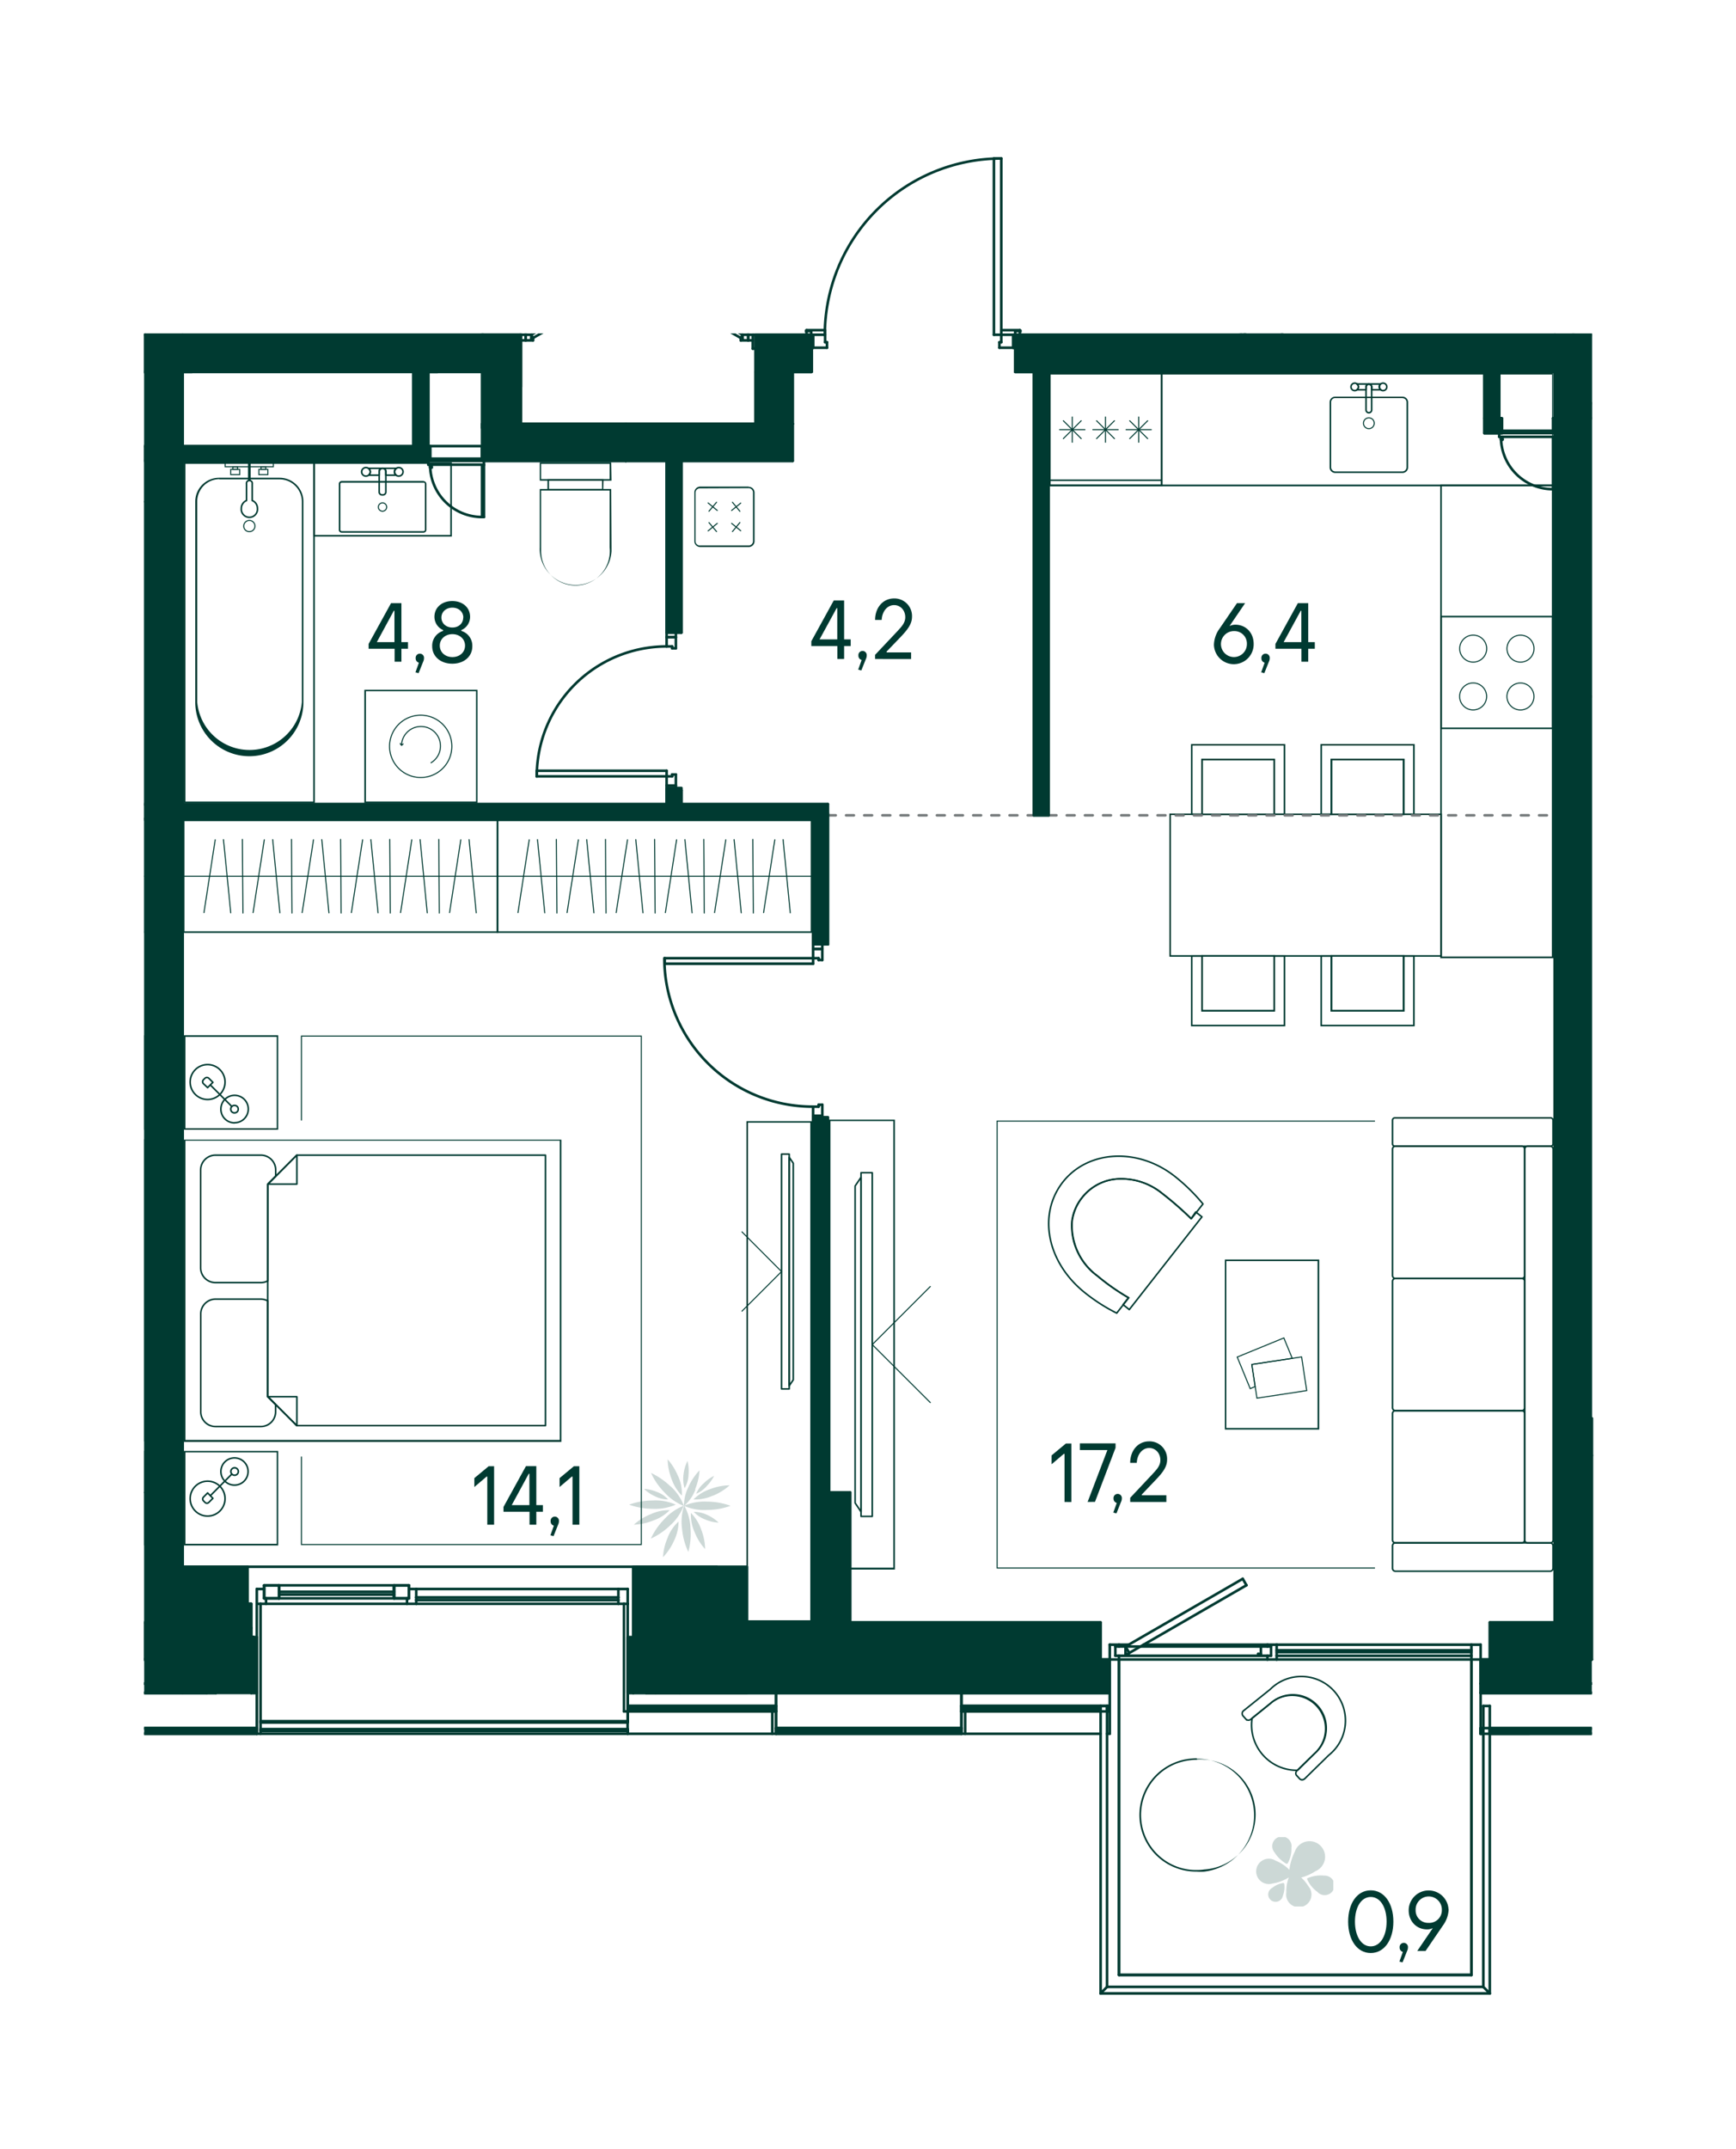 <svg xmlns="http://www.w3.org/2000/svg" xmlns:xlink="http://www.w3.org/1999/xlink" viewBox="0 0 836.2 1034.65"><defs><style>.a,.e,.f,.g,.h,.i,.j,.k,.o,.q,.r,.s,.u,.v,.w{fill:none;}.b{clip-path:url(#a);}.c{fill:#003a31;}.d{clip-path:url(#b);}.e,.f,.g,.h,.i,.j,.k,.o,.q,.r,.s,.u,.w{stroke:#003a31;}.e{stroke-miterlimit:10;}.e,.f,.g,.j,.q,.s,.u{stroke-width:0.5px;}.f,.g,.k,.o{stroke-miterlimit:10;}.g,.i,.j,.u,.v,.w{stroke-linecap:round;}.h,.i,.j,.s,.v,.w{stroke-linejoin:round;}.h,.i,.o{stroke-width:0.75px;}.k,.v,.w{stroke-width:1.25px;}.l{opacity:0.2;}.m{clip-path:url(#k);}.n{clip-path:url(#m);}.p{clip-path:url(#p);}.r{stroke-width:0.5px;}.t{clip-path:url(#z);}.v{stroke:#757a7b;stroke-dasharray:3.75 5;}.x{isolation:isolate;}</style><clipPath id="a"><rect class="a" width="836.2" height="1034.65"/></clipPath><clipPath id="b"><polygon class="a" points="387.65 72.8 387.65 160.5 69.45 160.5 69.45 961.85 766.75 961.85 766.75 160.5 492.15 160.5 492.15 72.8 387.65 72.8"/></clipPath><clipPath id="k"><rect class="a" x="777" y="631.65" width="31.65" height="37.25"/></clipPath><clipPath id="m"><rect class="a" x="788.05" y="725.3" width="60.05" height="62.25"/></clipPath><clipPath id="p"><rect class="a" x="605.05" y="884.4" width="37.2" height="33.4"/></clipPath><clipPath id="z"><rect class="a" x="303.05" y="702.55" width="48.8" height="47.1"/></clipPath></defs><g class="b"><path class="c" d="M694.5,234h53V460.5h-53Zm-.75,227.3H748.3v-228H693.75Z"/><path class="c" d="M694.5,297.2h53v53.05h-53Zm-.75,53.8H748.3V296.45H693.75Z"/><g class="d"><circle class="e" cx="709.61" cy="312.25" r="6.5"/><circle class="e" cx="732.4" cy="312.26" r="6.5"/><circle class="f" cx="732.38" cy="335.3" r="6.5"/><circle class="f" cx="709.58" cy="335.28" r="6.5"/></g><path class="c" d="M506,180.3h241.6v53H506v-53ZM505,234.1H748.1V179.55H505V234.1Z"/><path class="c" d="M506,180.3h53.1v53H506v-53ZM505,234.1h55V179.55H505Z"/><line class="g" x1="522.6" y1="206.85" x2="510.4" y2="206.85"/><line class="g" x1="516.5" y1="212.9" x2="516.5" y2="200.75"/><line class="g" x1="520.8" y1="202.55" x2="512.2" y2="211.15"/><line class="g" x1="520.8" y1="211.15" x2="512.2" y2="202.55"/><line class="g" x1="538.6" y1="206.85" x2="526.4" y2="206.85"/><line class="g" x1="532.5" y1="212.9" x2="532.5" y2="200.75"/><line class="g" x1="536.8" y1="202.55" x2="528.2" y2="211.15"/><line class="g" x1="536.8" y1="211.15" x2="528.2" y2="202.55"/><line class="g" x1="554.55" y1="206.85" x2="542.4" y2="206.85"/><line class="g" x1="548.5" y1="212.9" x2="548.5" y2="200.75"/><line class="g" x1="552.8" y1="202.55" x2="544.15" y2="211.15"/><line class="g" x1="552.8" y1="211.15" x2="544.15" y2="202.55"/><line class="h" x1="505.2" y1="231.2" x2="559.75" y2="231.2"/><g class="d"><path class="c" d="M675.6,191.7a1.9,1.9,0,0,1,1.9,1.9V225a2,2,0,0,1-1.9,1.95H643.1a2,2,0,0,1-1.9-1.95V193.65a1.9,1.9,0,0,1,1.85-2H675.6Zm0-.75H643.1a2.7,2.7,0,0,0-2.65,2.7V225a2.7,2.7,0,0,0,2.65,2.7h32.5a2.7,2.7,0,0,0,2.65-2.7V193.65a2.7,2.7,0,0,0-2.65-2.7"/><path class="i" d="M664.4,186.25a1.66,1.66,0,0,0,.75,1.4h-4.4V186.2a1.41,1.41,0,0,0-1.4-1.35H665A1.64,1.64,0,0,0,664.4,186.25Z"/><path class="i" d="M654.3,186.25a1.66,1.66,0,0,0-.75-1.4h5.8A1.34,1.34,0,0,0,658,186.2h0v1.45h-4.45A1.66,1.66,0,0,0,654.3,186.25Z"/><path class="i" d="M659.35,185h0a1.34,1.34,0,0,0-1.35,1.35h0v11a1.35,1.35,0,1,0,2.7,0h0v-11.1A1.35,1.35,0,0,0,659.35,185Z"/><path class="i" d="M664.4,186.25a1.8,1.8,0,1,0,1.8-1.8,1.81,1.81,0,0,0-1.8,1.8Z"/><path class="i" d="M650.75,186.25a1.8,1.8,0,1,0,1.8-1.8h0A1.81,1.81,0,0,0,650.75,186.25Z"/><path class="j" d="M656.75,203.75a2.6,2.6,0,1,0,2.6-2.6,2.59,2.59,0,0,0-2.6,2.6Z"/></g><path class="c" d="M176.25,332.75H229.3v53.1H176.25Zm-.75,53.85H230V332.05H175.5Z"/><g class="d"><path class="f" d="M187.65,359.3a15,15,0,1,0,15-15A15,15,0,0,0,187.65,359.3Z"/><path class="f" d="M207.45,367.3a9.4,9.4,0,1,0-14.06-8.7"/></g><polygon class="c" points="192.6 358.25 193.4 359.15 194.3 358.4 194.4 357.7 193.45 358.45 192.7 357.5 192.6 358.25"/><g class="d"><path class="c" d="M293.65,236.15V263.5a16.55,16.55,0,1,1-33,1.81c0-.61,0-1.21,0-1.82V236.14Zm.75-.75H260v28.1a17.3,17.3,0,0,0,34.55,1.85q0-.93,0-1.86Z"/><path class="c" d="M290,235.4H264.45v-4H290Zm.75-4.7H263.7v5.45h26.85Z"/><path class="c" d="M293.65,230.65h-33V223.3h33Zm.75-8.1H260v8.85h34.55Z"/></g><path class="c" d="M151.65,223.3H216.9v34.25H151.65Zm-.75,35h66.75V222.55H150.9Z"/><g class="d"><path class="c" d="M204,232.3a.65.65,0,0,1,.65.65h0V255a.65.65,0,0,1-.6.7H164.6a.65.65,0,0,1-.65-.65V233a.65.65,0,0,1,.65-.65H204Zm0-.75H164.6a1.4,1.4,0,0,0-1.4,1.4V255a1.4,1.4,0,0,0,1.35,1.45H204a1.45,1.45,0,0,0,1.4-1.45V233a1.46,1.46,0,0,0-1.4-1.4"/><path class="j" d="M182.25,244.1a2,2,0,1,0,2-2A2,2,0,0,0,182.25,244.1Z"/><path class="i" d="M190,227.1a2.11,2.11,0,0,0,.85,1.65h-5v-1.7a1.6,1.6,0,0,0-1.6-1.6h6.8A2.1,2.1,0,0,0,190,227.1Z"/><path class="i" d="M178.35,227.1a2.11,2.11,0,0,0-.85-1.65h6.75a1.66,1.66,0,0,0-1.6,1.6v1.7h-5A2.11,2.11,0,0,0,178.35,227.1Z"/><path class="i" d="M184.05,225.45h.4a1.4,1.4,0,0,1,1.4,1.4v10a1.4,1.4,0,0,1-1.4,1.4h-.4a1.4,1.4,0,0,1-1.4-1.4v-10A1.4,1.4,0,0,1,184.05,225.45Z"/><path class="i" d="M190,227.1a2.05,2.05,0,0,0,2,2.1h.05a2.1,2.1,0,0,0,2.1-2.1,2.05,2.05,0,0,0-2.05-2h0A2.05,2.05,0,0,0,190,227.1Z"/><path class="i" d="M174.2,227.1a2.05,2.05,0,0,0,2,2.1h.05a2.1,2.1,0,0,0,2.1-2.1,2.05,2.05,0,0,0-2-2h-.05A2.05,2.05,0,0,0,174.2,227.1Z"/></g><rect class="c" x="69.45" y="222.45" width="0.1" height="164.15"/><g class="d"><path class="c" d="M23.55,230v.75h28.9a10.79,10.79,0,0,1,10.85,10.7V337.9a25.3,25.3,0,0,1-50.6,0V241.2a10.79,10.79,0,0,1,10.85-10.7V230Zm0,0A11.55,11.55,0,0,0,12,241.45V337.9a26,26,0,0,0,52.1,0V241.2A11.55,11.55,0,0,0,52.45,230Z"/><path class="f" d="M35.35,253.2a2.65,2.65,0,0,0,5.3,0h0a2.65,2.65,0,0,0-5.3,0Z"/><path class="i" d="M41.85,244.55a3.85,3.85,0,1,1-5-3.71v-8a1.4,1.4,0,0,1,1.4-1.4,1.34,1.34,0,0,1,1.35,1.35v8.05A4,4,0,0,1,41.85,244.55Z"/><line class="k" x1="38" y1="231.45" x2="38" y2="222.7"/><rect class="g" x="26.4" y="222.7" width="23.2" height="1.85"/><rect class="g" x="29.05" y="225.85" width="4.3" height="2.55"/><rect class="g" x="42.6" y="225.85" width="4.3" height="2.55"/><rect class="g" x="30.05" y="224.55" width="2.3" height="1.25"/><rect class="g" x="43.6" y="224.55" width="2.3" height="1.25"/></g><path class="c" d="M89.3,223.3h61.6V385.85H89.3Zm-.75,163.3h63.1v-164H88.55Z"/><g class="d"><path class="c" d="M105.65,230v.75h28.9a10.79,10.79,0,0,1,10.85,10.7V338A25.3,25.3,0,0,1,95,338V241.35a10.79,10.79,0,0,1,10.85-10.7Zm0,0a11.5,11.5,0,0,0-11.6,11.4V338a26,26,0,0,0,52.1,0V241.35A11.5,11.5,0,0,0,134.55,230Z"/><path class="f" d="M117.4,253.3a2.7,2.7,0,1,0,2.7-2.75A2.75,2.75,0,0,0,117.4,253.3Z"/><path class="i" d="M124,244.7a3.9,3.9,0,0,1-7.75.89,4.31,4.31,0,0,1,0-.88,4.05,4.05,0,0,1,2.5-3.75v-8a1.4,1.4,0,1,1,2.75-.53,1.57,1.57,0,0,1,0,.53v8A4,4,0,0,1,124,244.7Z"/><line class="k" x1="120.1" y1="231.55" x2="120.1" y2="222.85"/><rect class="g" x="108.45" y="222.85" width="23.2" height="1.85"/><rect class="g" x="111.15" y="225.95" width="4.3" height="2.55"/><rect class="g" x="124.7" y="225.95" width="4.3" height="2.55"/><rect class="g" x="112.15" y="224.7" width="2.3" height="1.25"/><rect class="g" x="125.7" y="224.7" width="2.3" height="1.25"/></g><g class="d"><path class="c" d="M787.75,596H768.2V396.35h19.55Zm.75-200.4h-21V596.75h21Z"/></g><g class="d"><g class="l"><g class="m"><g class="m"><path class="c" d="M795.85,647.45a25,25,0,0,0-12.25-1,10,10,0,0,0-6.6,10,10.35,10.35,0,0,0,12.45,1.75,22.92,22.92,0,0,0,7-10.25s-.4-.65-.65-.7"/><path class="c" d="M794.5,648.5a20.46,20.46,0,0,0,6.35-7.7,8.3,8.3,0,0,0-3.65-9.15,8.46,8.46,0,0,0-7,7.45,18.69,18.69,0,0,0,3.5,9.5h.8"/><path class="c" d="M790,644.3a16.1,16.1,0,0,0-3.45-6.8,4.55,4.55,0,1,0-4.45,7,14.19,14.19,0,0,0,7.9.55.66.66,0,0,0,0-.55"/><path class="c" d="M793.6,655.85a16.62,16.62,0,0,0-3.3,6.95,4.55,4.55,0,1,0,8.26-.75,14.11,14.11,0,0,0-4.4-6.4h-.55"/><path class="c" d="M799.3,646.15a12.5,12.5,0,0,0,5.75,1.05,3.49,3.49,0,1,0-2.2-6A11.25,11.25,0,0,0,799,645.8a.36.36,0,0,0,.3.35"/><path class="c" d="M792.6,648.5a20.91,20.91,0,0,0,4.6,8.9,8.36,8.36,0,0,0,10,.25,8.45,8.45,0,0,0-4.05-9.4,19,19,0,0,0-10-.5v.75"/></g></g></g><g class="l"><g class="n"><g class="n"><path class="c" d="M804.55,762.15a31.12,31.12,0,0,1,12-8.3,31.12,31.12,0,0,1-8.3,11.95,42,42,0,0,1-12,8.3,42,42,0,0,1,8.3-12"/><path class="c" d="M825,765.8a30,30,0,0,1-8.25-11.95,31.9,31.9,0,0,1,12,8.3,42.27,42.27,0,0,1,8.25,12,42.64,42.64,0,0,1-12-8.3"/><path class="c" d="M804.5,740a17.54,17.54,0,0,1,4.6,6.65,17.54,17.54,0,0,1-6.65-4.6,23.35,23.35,0,0,1-4.6-6.65,23.35,23.35,0,0,1,6.65,4.6"/><path class="c" d="M813.25,773.25a31.77,31.77,0,0,1,2.6-14.3,30.94,30.94,0,0,1,2.6,14.3,42.26,42.26,0,0,1-2.6,14.25,42.26,42.26,0,0,1-2.6-14.25"/><path class="c" d="M819.1,739.6a31.54,31.54,0,0,1-2.6,14.25,30.75,30.75,0,0,1-2.6-14.25,42.06,42.06,0,0,1,2.6-14.3,42.06,42.06,0,0,1,2.6,14.3"/><path class="c" d="M830.8,755a31.15,31.15,0,0,1-14.5-1.3,31.27,31.27,0,0,1,14-3.9,42,42,0,0,1,14.5,1.35,42.42,42.42,0,0,1-14,3.85"/><path class="c" d="M797.35,751.1a17.32,17.32,0,0,1,8.2,2.4,18.9,18.9,0,0,1-8.55.65,25.31,25.31,0,0,1-8.2-2.4,24.38,24.38,0,0,1,8.55-.65"/><path class="c" d="M798.35,757.5a24.92,24.92,0,0,1,11.9-2.35A26.41,26.41,0,0,1,800,761.5a34.16,34.16,0,0,1-11.9,2.35,34.88,34.88,0,0,1,10.3-6.35"/><path class="c" d="M832.85,747.3a26.59,26.59,0,0,1-12,2.35,25.7,25.7,0,0,1,10.35-6.4,35.38,35.38,0,0,1,11.9-2.35,36.38,36.38,0,0,1-10.3,6.4"/><path class="c" d="M821.75,774.45a25.33,25.33,0,0,1-2.6-11.85,26.64,26.64,0,0,1,6.6,10,35.8,35.8,0,0,1,2.65,11.85,34.93,34.93,0,0,1-6.65-10"/><path class="c" d="M810.5,736.1a26.48,26.48,0,0,1,2.35,11.9,25.92,25.92,0,0,1-6.4-10.3,35.63,35.63,0,0,1-2.35-11.9,34.9,34.9,0,0,1,6.4,10.3"/><path class="c" d="M808.05,770.45a17,17,0,0,1,4.55-6.8,17.26,17.26,0,0,1-1.85,8,24.24,24.24,0,0,1-4.6,6.85,23.76,23.76,0,0,1,1.9-8"/><path class="c" d="M825,740.85a17.63,17.63,0,0,1-5,7,18.77,18.77,0,0,1,2-8.25,25.09,25.09,0,0,1,4.7-7,24.93,24.93,0,0,1-1.9,8.25"/><path class="c" d="M836.3,764a26.85,26.85,0,0,1-10-6.75A26.59,26.59,0,0,1,838.15,760a35.89,35.89,0,0,1,10,6.75,35.84,35.84,0,0,1-11.8-2.75"/><path class="c" d="M806.4,747.1a26.85,26.85,0,0,1,10,6.75,25,25,0,0,1-11.85-2.75,36.1,36.1,0,0,1-10-6.75,35.84,35.84,0,0,1,11.8,2.75"/></g></g></g></g><g class="d"><path class="o" d="M633.15,844.2a16.06,16.06,0,0,0-21.4-24h0l-8.65,7A21.8,21.8,0,0,0,621.46,852a22.08,22.08,0,0,0,3.54.23Z"/><path class="o" d="M640,845a21.25,21.25,0,1,0-26.35-33.35,22.12,22.12,0,0,0-1.85,1.64l-12.95,10.4a1.75,1.75,0,0,0,0,2.47l0,0,1.3,1.45a1.7,1.7,0,0,0,2.4,0h0l9.5-7.65a16.06,16.06,0,0,1,21.4,24l-8.75,8.5h0a1.69,1.69,0,0,0-.05,2.4l.05,0h0l1.3,1.45a1.69,1.69,0,0,0,2.4,0l.05,0Z"/><path class="c" d="M576.55,847.05A26.53,26.53,0,0,1,580,900a21.72,21.72,0,0,1-3.6.25,26.5,26.5,0,0,1-3.5-52.8,21.72,21.72,0,0,1,3.6-.25m0-.75a30.52,30.52,0,0,0-3.7.25,27.25,27.25,0,0,0,3.6,54.3,22.85,22.85,0,0,0,3.7,0,27.25,27.25,0,0,0-3.6-54.3"/><g class="l"><g class="p"><g class="p"><path class="c" d="M620.9,903.8a26.36,26.36,0,0,1,2.75-12.3,7.5,7.5,0,1,1,10,9.29,23.69,23.69,0,0,1-12.2,3.85s-.5-.6-.5-.85"/><path class="c" d="M622.35,902.75a21.4,21.4,0,0,1-9.45,4,6.1,6.1,0,1,1,1.55-11,19.14,19.14,0,0,1,8.25,6.3s0,.6-.35.7"/><path class="c" d="M619.55,897.2a16.17,16.17,0,0,1-5.6-5.4,4.65,4.65,0,1,1,8.1-2.25,13.86,13.86,0,0,1-1.9,7.65h-.6"/><path class="c" d="M630,904.1a15.88,15.88,0,0,1,7.8-1.15,4.7,4.7,0,1,1-3.2,7.85,15.07,15.07,0,0,1-5-6.2s0-.45.35-.5"/><path class="c" d="M618.6,906.75a11.84,11.84,0,0,1-.7,6,3.55,3.55,0,1,1-5.1-3.9,11.05,11.05,0,0,1,5.55-2.4v.35"/><path class="c" d="M622.9,901a21.2,21.2,0,0,1,7.4,7.15A6.1,6.1,0,1,1,619.6,911a19.12,19.12,0,0,1,2.5-10h.8"/></g></g></g></g><path class="c" d="M400,539.7h30.3v215H400Zm-.7,215.9h31.75V539H399.3Z"/><polygon class="i" points="411.9 723.55 411.9 570.95 414.75 566.75 414.75 727.8 411.9 723.55"/><rect class="i" x="414.75" y="564.55" width="5.4" height="165.45"/><polyline class="j" points="448.1 675.2 420.15 647.3 448.1 619.35"/><polygon class="o" points="618.7 358.55 574.05 358.55 574.05 392 579 392 579 365.6 613.75 365.6 613.75 392 618.7 392 618.7 358.55"/><rect class="o" x="579" y="365.65" width="34.8" height="26.4"/><polygon class="o" points="636.4 358.55 681.05 358.55 681.05 392 676.1 392 676.1 365.6 641.3 365.6 641.3 392 636.4 392 636.4 358.55"/><rect class="o" x="641.3" y="365.65" width="34.8" height="26.4"/><polygon class="o" points="636.4 493.7 681.05 493.7 681.05 460.25 676.1 460.25 676.1 486.6 641.3 486.6 641.3 460.25 636.4 460.25 636.4 493.7"/><rect class="o" x="641.3" y="460.2" width="34.8" height="26.4"/><polygon class="o" points="618.7 493.7 574.05 493.7 574.05 460.25 579 460.25 579 486.6 613.75 486.6 613.75 460.25 618.7 460.25 618.7 493.7"/><rect class="o" x="579" y="460.2" width="34.8" height="26.4"/><rect class="o" x="563.65" y="392" width="130.5" height="68.2"/><g class="d"><path class="o" d="M672.15,679.1H733a1.4,1.4,0,0,1,1.4,1.4v60.85a1.4,1.4,0,0,1-1.4,1.4H672.15a1.4,1.4,0,0,1-1.4-1.4V680.5A1.4,1.4,0,0,1,672.15,679.1Z"/><path class="o" d="M672.15,742.75h74.5a1.4,1.4,0,0,1,1.4,1.4V755a1.4,1.4,0,0,1-1.4,1.4h-74.5a1.4,1.4,0,0,1-1.4-1.4V744.15A1.4,1.4,0,0,1,672.15,742.75Z"/><path class="o" d="M671.9,538.15h75a1.14,1.14,0,0,1,1.15,1.15v11.35a1.14,1.14,0,0,1-1.15,1.15h-75a1.14,1.14,0,0,1-1.15-1.15V539.3A1.14,1.14,0,0,1,671.9,538.15Z"/><path class="o" d="M735.85,551.8H746.7a1.4,1.4,0,0,1,1.4,1.4V741.4a1.4,1.4,0,0,1-1.4,1.4H735.85a1.4,1.4,0,0,1-1.4-1.4V553.2A1.4,1.4,0,0,1,735.85,551.8Z"/><path class="o" d="M672.15,615.45H733a1.4,1.4,0,0,1,1.4,1.4V677.7a1.4,1.4,0,0,1-1.4,1.4H672.15a1.4,1.4,0,0,1-1.4-1.4V616.85A1.4,1.4,0,0,1,672.15,615.45Z"/><path class="o" d="M672.15,551.8H733a1.4,1.4,0,0,1,1.4,1.4v60.85a1.4,1.4,0,0,1-1.4,1.4H672.15a1.4,1.4,0,0,1-1.4-1.4V553.2A1.4,1.4,0,0,1,672.15,551.8Z"/></g><polyline class="f" points="662.3 539.7 480.3 539.7 480.3 754.85 662.3 754.85"/><path class="c" d="M590.7,607.1h43.95v80.35H590.7Zm-.7,81.1h45.45V606.35H590Z"/><polygon class="q" points="622.45 653.9 602.95 656.85 604.6 667.5 602.2 668.5 595.95 653.3 618.4 644.1 622.45 653.9"/><rect class="r" x="604.08" y="654.95" width="24.25" height="16.4" transform="translate(-92.44 99.86) rotate(-8.62)"/><g class="d"><path class="i" d="M573.7,586.7a159,159,0,0,0-14-12.2,31.23,31.23,0,0,0-20.3-7,23.56,23.56,0,0,0-18.1,8.85,23,23,0,0,0-5,11.55,30,30,0,0,0,12.25,26.35,104.81,104.81,0,0,0,15,10.5l-2.6,3.3,3,2.4,35-44.65-3-2.35Z"/><path class="i" d="M512,569c-12.05,15.35-8,38.3,10.35,53.15a86.36,86.36,0,0,0,15.55,10l5.8-7.4a104.81,104.81,0,0,1-15-10.5,30,30,0,0,1-12.25-26.35,23,23,0,0,1,5-11.55,23.56,23.56,0,0,1,18.1-8.85,31.23,31.23,0,0,1,20.3,7,157.6,157.6,0,0,1,14,12.2l5.6-7.1a89.14,89.14,0,0,0-13.2-13C548.3,552.2,524.1,553.65,512,569Z"/></g><path class="c" d="M240,395.3H390.5v53.05H240Zm-.75,53.8h152V394.55H239.35Z"/><line class="s" x1="239.35" y1="421.85" x2="391.25" y2="421.85"/><line class="j" x1="377.2" y1="404.2" x2="380.65" y2="439.45"/><line class="j" x1="373.2" y1="404.3" x2="367.8" y2="439.35"/><line class="j" x1="362.6" y1="404.1" x2="362.85" y2="439.55"/><line class="j" x1="353.6" y1="404.2" x2="357.05" y2="439.45"/><line class="j" x1="349.6" y1="404.3" x2="344.2" y2="439.35"/><line class="j" x1="339" y1="404.1" x2="339.25" y2="439.55"/><line class="j" x1="329.9" y1="404.2" x2="333.35" y2="439.45"/><line class="j" x1="325.9" y1="404.3" x2="320.5" y2="439.35"/><line class="j" x1="315.3" y1="404.1" x2="315.55" y2="439.55"/><line class="j" x1="306.25" y1="404.2" x2="309.7" y2="439.45"/><line class="j" x1="302.25" y1="404.3" x2="296.8" y2="439.35"/><line class="j" x1="291.65" y1="404.1" x2="291.9" y2="439.55"/><line class="j" x1="282.6" y1="404.2" x2="286.05" y2="439.45"/><line class="j" x1="278.6" y1="404.3" x2="273.15" y2="439.35"/><line class="j" x1="268" y1="404.1" x2="268.25" y2="439.55"/><line class="j" x1="258.9" y1="404.2" x2="262.4" y2="439.45"/><line class="j" x1="254.9" y1="404.3" x2="249.5" y2="439.35"/><path class="c" d="M88.85,395.3h150.4v53.05H88.85Zm-.75,53.8H240V394.55H88.1Z"/><line class="s" x1="88.1" y1="421.85" x2="240" y2="421.85"/><line class="j" x1="225.95" y1="404.2" x2="229.4" y2="439.45"/><line class="j" x1="221.95" y1="404.3" x2="216.55" y2="439.35"/><line class="j" x1="211.35" y1="404.1" x2="211.6" y2="439.55"/><line class="j" x1="202.35" y1="404.2" x2="205.8" y2="439.45"/><line class="j" x1="198.35" y1="404.3" x2="192.95" y2="439.35"/><line class="j" x1="187.75" y1="404.1" x2="188" y2="439.55"/><line class="j" x1="178.65" y1="404.2" x2="182.1" y2="439.45"/><line class="j" x1="174.65" y1="404.3" x2="169.25" y2="439.35"/><line class="j" x1="164.05" y1="404.1" x2="164.3" y2="439.55"/><line class="j" x1="155" y1="404.2" x2="158.45" y2="439.45"/><line class="j" x1="151" y1="404.3" x2="145.55" y2="439.35"/><line class="j" x1="140.4" y1="404.1" x2="140.65" y2="439.55"/><line class="j" x1="131.35" y1="404.2" x2="134.8" y2="439.45"/><line class="j" x1="127.3" y1="404.3" x2="121.9" y2="439.35"/><line class="j" x1="116.75" y1="404.1" x2="117" y2="439.55"/><line class="j" x1="107.65" y1="404.2" x2="111.15" y2="439.45"/><line class="j" x1="103.65" y1="404.3" x2="98.25" y2="439.35"/><path class="c" d="M360.3,540.45h30V780h-30Zm-.75,240.3H391.3v-241H359.55Z"/><polygon class="i" points="382.1 560 382.1 664.25 380.15 667.15 380.15 557.1 382.1 560"/><rect class="i" x="376.45" y="555.6" width="3.7" height="113.05"/><polyline class="j" points="357.4 593.05 376.45 612.15 357.4 631.2"/><polyline class="f" points="145.2 539.4 145.2 498.8 308.9 498.8 308.9 743.55 145.2 743.55 145.2 701.2"/><path class="c" d="M89.3,499.15h44v44H89.3Zm-.75,44.7H134V498.4H88.55Z"/><g class="d"><path class="i" d="M100,529.3a8.4,8.4,0,1,0-8.4-8.4,8.4,8.4,0,0,0,8.4,8.4Z"/><path class="i" d="M100,523.6l2.55-2.55-2-2a1.35,1.35,0,0,0-1.8,0l-.8.8a1.35,1.35,0,0,0,0,1.8Z"/><path class="i" d="M113,540.5a6.6,6.6,0,1,0-6.6-6.6V534a6.55,6.55,0,0,0,6.55,6.55Z"/></g><line class="i" x1="101.35" y1="522.35" x2="111.65" y2="532.65"/><g class="d"><circle class="i" cx="112.95" cy="533.95" r="1.8"/></g><path class="c" d="M89.3,699.2h44v44H89.3ZM88.55,744H134v-45.5H88.55Z"/><g class="d"><path class="i" d="M100,713.05a8.4,8.4,0,1,1-8.4,8.4h0A8.4,8.4,0,0,1,100,713.05Z"/><path class="i" d="M100,718.7l2.55,2.6-2,2a1.25,1.25,0,0,1-1.77,0l0,0-.8-.8a1.3,1.3,0,0,1,0-1.75Z"/><path class="i" d="M113,701.85a6.55,6.55,0,1,1-6.6,6.55,6.55,6.55,0,0,1,6.6-6.55Z"/></g><line class="i" x1="101.35" y1="720" x2="111.65" y2="709.65"/><g class="d"><path class="i" d="M113,706.6a1.8,1.8,0,1,1-1.8,1.8A1.81,1.81,0,0,1,113,706.6Z"/></g><path class="c" d="M89.3,549.15H269.65V693.2H89.3Zm-.75,145H270.4V548.65H88.55Z"/><g class="d"><path class="i" d="M132.8,563.2v3l-3.8,3.8V616.6a6.71,6.71,0,0,1-3.25.85h-22a7.1,7.1,0,0,1-7.1-7.1V563.2a7.15,7.15,0,0,1,7.1-7.1h21.9A7.15,7.15,0,0,1,132.8,563.2Z"/><path class="i" d="M96.7,679.65V632.5a7.15,7.15,0,0,1,7.1-7.1h21.9a7.38,7.38,0,0,1,3.25.85V672.4h0l3.8,3.8v3.45a7.1,7.1,0,0,1-7.1,7.1H103.8A7.1,7.1,0,0,1,96.7,679.65Z"/></g><polygon class="i" points="129 570.05 142.9 556.1 262.75 556.1 262.75 686.3 142.9 686.3 129 672.4 128.9 672.4 129 570.05"/><polygon class="i" points="143 672.4 143 686.3 129.1 672.4 143 672.4"/><polygon class="i" points="143 570.05 143 556.1 129.1 570.05 143 570.05"/><g class="d"><g class="l"><g class="t"><g class="t"><path class="c" d="M323,715.5a24.57,24.57,0,0,1,6.45,9.5,25.29,25.29,0,0,1-9.35-6.5,32.81,32.81,0,0,1-6.5-9.4,34.44,34.44,0,0,1,9.4,6.5"/><path class="c" d="M320,731.35a25.29,25.29,0,0,1,9.35-6.5,24.44,24.44,0,0,1-6.45,9.4,33.54,33.54,0,0,1-9.4,6.45,33.12,33.12,0,0,1,6.5-9.35"/><path class="c" d="M340.35,715.5a14.07,14.07,0,0,1-5,3.6,13.36,13.36,0,0,1,3.6-5,19.12,19.12,0,0,1,5-3.6,18.75,18.75,0,0,1-3.65,5"/><path class="c" d="M314.3,722.35a24,24,0,0,1,11.2,2,25,25,0,0,1-11.2,2,34,34,0,0,1-11.25-2,33.22,33.22,0,0,1,11.25-2"/><path class="c" d="M340.65,726.9a24,24,0,0,1-11.2-2,25,25,0,0,1,11.2-2,34,34,0,0,1,11.25,2,33.22,33.22,0,0,1-11.25,2"/><path class="c" d="M328.55,736.1a25.11,25.11,0,0,1,1-11.35,24.33,24.33,0,0,1,3.05,11,32.66,32.66,0,0,1-1.05,11.35,33.1,33.1,0,0,1-3-10.95"/><path class="c" d="M331.65,710a13.59,13.59,0,0,1-1.9,6.45,15.65,15.65,0,0,1-.5-6.7,19.67,19.67,0,0,1,1.9-6.45,20.68,20.68,0,0,1,.5,6.7"/><path class="c" d="M326.65,710.65a20.32,20.32,0,0,1,1.8,9.35,21.48,21.48,0,0,1-5-8.1,27.49,27.49,0,0,1-1.85-9.35,27.76,27.76,0,0,1,5,8.1"/><path class="c" d="M334.65,737.7a20,20,0,0,1-1.85-9.35,21.48,21.48,0,0,1,5,8.1,27.45,27.45,0,0,1,1.85,9.3,26.46,26.46,0,0,1-5-8"/><path class="c" d="M313.35,729a20.69,20.69,0,0,1,9.25-2,20.53,20.53,0,0,1-8,5,27.53,27.53,0,0,1-9.3,2,27.27,27.27,0,0,1,8-5"/><path class="c" d="M343.4,720a20.76,20.76,0,0,1-9.35,1.85,20.07,20.07,0,0,1,8.1-5,26.69,26.69,0,0,1,9.3-1.8,27.52,27.52,0,0,1-8.05,5"/><path class="c" d="M316.45,718.25a13,13,0,0,1,5.35,3.6,14.13,14.13,0,0,1-6.25-1.5,18.65,18.65,0,0,1-5.35-3.6,19,19,0,0,1,6.25,1.5"/><path class="c" d="M339.7,731.5a14.57,14.57,0,0,1-5.55-3.7,15.39,15.39,0,0,1,6.5,1.5,19.49,19.49,0,0,1,5.5,3.7,18.63,18.63,0,0,1-6.45-1.5"/><path class="c" d="M321.55,740.4a19.58,19.58,0,0,1,5.3-7.9,21.08,21.08,0,0,1-2.2,9.25,27.07,27.07,0,0,1-5.3,7.9,27.1,27.1,0,0,1,2.2-9.25"/><path class="c" d="M335,717a19.59,19.59,0,0,1-5.55,8,20.38,20.38,0,0,1,2.2-9.25,27.07,27.07,0,0,1,5.3-7.9,28.12,28.12,0,0,1-2.2,9.25"/></g></g></g></g><polygon class="c" points="69.45 394.55 69.45 395.3 69.5 395.3 69.5 448.35 69.45 448.35 69.45 449.1 70.25 449.1 70.25 394.55 69.45 394.55"/><g class="d"><line class="s" x1="70.25" y1="421.85" x2="-81.65" y2="421.85"/></g><rect class="c" x="69.45" y="498.4" width="0.35" height="45.5"/><g class="d"><path class="i" d="M58.4,529.3a8.4,8.4,0,1,1,8.35-8.45v0A8.4,8.4,0,0,1,58.4,529.3Z"/><path class="i" d="M58.25,523.6l-2.6-2.55,2-2a1.3,1.3,0,0,1,1.75,0l.6,1a1.25,1.25,0,0,1,0,1.77l0,0Z"/><path class="i" d="M45.4,540.5a6.6,6.6,0,1,1,6.6-6.6V534a6.55,6.55,0,0,1-6.55,6.55Z"/><path class="i" d="M45.4,535.75a1.81,1.81,0,0,1-1.8-1.8h0a1.8,1.8,0,1,1,1.8,1.8Z"/></g><rect class="c" x="69.45" y="698.45" width="0.35" height="45.5"/><g class="d"><path class="i" d="M58.4,713.05a8.4,8.4,0,1,0,8.35,8.45v0A8.4,8.4,0,0,0,58.4,713.05Z"/><path class="i" d="M58.25,718.7l-2.6,2.6,2,2a1.2,1.2,0,0,0,1.7,0l0,0,.8-.8a1.2,1.2,0,0,0,0-1.7l0,0Z"/><path class="i" d="M45.4,701.85a6.58,6.58,0,1,0,.05,0Z"/><path class="i" d="M45.4,706.6a1.8,1.8,0,1,0,1.8,1.8,1.81,1.81,0,0,0-1.8-1.8Z"/></g><rect class="c" x="69.45" y="548.4" width="0.35" height="145.5"/><g class="d"><path class="i" d="M25.55,563.2v3l3.8,3.8V616.6a6.39,6.39,0,0,0,3.25.85H54.5a7.05,7.05,0,0,0,7-7.05V563.2a7.1,7.1,0,0,0-7-7.1H32.65A7.15,7.15,0,0,0,25.55,563.2Z"/><path class="i" d="M61.6,679.65V632.5a7.1,7.1,0,0,0-7.05-7.1H32.65a7.09,7.09,0,0,0-3.25.85V672.4h0l-3.8,3.8v3.45a7.1,7.1,0,0,0,7.1,7.1H54.6a7.05,7.05,0,0,0,7-7.1Z"/><path class="c" d="M360.6,235a2.1,2.1,0,0,1,2.1,2.1v23.4a2.1,2.1,0,0,1-2.1,2.1H337.3a2.11,2.11,0,0,1-2.29-1.89,1.48,1.48,0,0,1,0-.21V237.2a2.1,2.1,0,0,1,2.1-2.1Zm0-.75H337.3a2.86,2.86,0,0,0-2.85,2.85v23.4a2.86,2.86,0,0,0,2.85,2.85h23.3a2.8,2.8,0,0,0,2.85-2.75V237.2a2.8,2.8,0,0,0-2.75-2.85h-.1"/><line class="u" x1="341.1" y1="242.15" x2="345.5" y2="245.75"/><line class="u" x1="341.5" y1="246.1" x2="345.15" y2="241.8"/><line class="u" x1="352.8" y1="241.8" x2="356.4" y2="246.15"/><line class="u" x1="352.4" y1="245.75" x2="356.8" y2="242.2"/><line class="u" x1="341.1" y1="255.55" x2="345.5" y2="251.95"/><line class="u" x1="341.5" y1="251.6" x2="345.15" y2="255.9"/><line class="u" x1="352.8" y1="255.9" x2="356.4" y2="251.55"/><line class="u" x1="352.4" y1="251.95" x2="356.8" y2="255.5"/></g><line class="v" x1="398.8" y1="392.5" x2="497.95" y2="392.5"/><line class="v" x1="505.1" y1="392.5" x2="748.9" y2="392.5"/><g class="d"><line class="v" x1="757.85" y1="-35.35" x2="757.85" y2="161.15"/><line class="v" x1="882.9" y1="335.35" x2="766.8" y2="335.35"/></g><polygon class="c" points="345.2 781.05 345.2 798.9 372.6 798.9 391.65 798.9 391.65 781.05 345.2 781.05"/><polygon class="w" points="391.65 798.9 391.65 781.05 345.2 781.05 345.2 798.9 372.6 798.9 391.65 798.9"/><line class="w" x1="345.2" y1="798.9" x2="391.65" y2="798.9"/><line class="w" x1="391.65" y1="798.9" x2="391.65" y2="781.05"/><line class="w" x1="391.65" y1="781.05" x2="345.2" y2="781.05"/><g class="d"><polygon class="c" points="778.4 798.9 778.4 700.65 766.8 700.65 766.8 798.9 775.7 798.9 778.4 798.9"/><polygon class="w" points="778.4 798.9 778.4 700.65 766.8 700.65 766.8 798.9 775.7 798.9 778.4 798.9"/></g><line class="w" x1="766.8" y1="700.65" x2="766.8" y2="798.9"/><g class="d"><line class="w" x1="766.8" y1="798.9" x2="778.4" y2="798.9"/><line class="w" x1="778.4" y1="700.65" x2="766.8" y2="700.65"/></g><polygon class="c" points="69.45 810.5 69.45 815 70.1 815 87.95 815 99.55 815 99.55 810.5 69.45 810.5"/><g class="d"><path class="w" d="M-355.75,815h140v-4.45H-363.1v4.5h7.35m443.7,0h11.6v-4.5H-37.1v4.5H88Z"/></g><polygon class="c" points="69.45 798.9 69.45 810.5 70.1 810.5 87.95 810.5 87.95 798.9 69.45 798.9"/><g class="d"><path class="w" d="M-234.35,810.5h18.65V798.9H-351.5v11.6h117.15m322.3,0V798.9H-37v11.6Z"/></g><g class="d"><line class="w" x1="-37.1" y1="815" x2="87.95" y2="815"/></g><g class="d"><line class="w" x1="87.95" y1="798.9" x2="-37.1" y2="798.9"/></g><line class="w" x1="99.55" y1="810.5" x2="87.95" y2="810.5"/><g class="d"><line class="w" x1="87.95" y1="810.5" x2="-37.1" y2="810.5"/></g><path class="c" d="M104.05,788.2h17v-4.5h-17Zm201-4.5v4.5h6.25v-4.5Z"/><path class="w" d="M104.05,788.2h17v-4.5h-17Zm205.5,0h1.7v-4.5H305v4.5Z"/><path class="c" d="M99.55,772.1v11.6H121V772.1Zm205.45,0v11.6h10.7V772.1Z"/><path class="w" d="M121,783.7V772.1H99.55v11.6H121m190.9,0h3.8V772.1H305v11.6Z"/><line class="w" x1="104.05" y1="788.2" x2="121" y2="788.2"/><line class="w" x1="121" y1="788.2" x2="121" y2="783.7"/><line class="w" x1="121" y1="783.7" x2="121" y2="772.1"/><line class="w" x1="121" y1="772.1" x2="104.05" y2="772.1"/><line class="w" x1="305" y1="788.2" x2="311.25" y2="788.2"/><line class="w" x1="311.25" y1="772.1" x2="305" y2="772.1"/><line class="w" x1="305" y1="772.1" x2="305" y2="783.7"/><line class="w" x1="305" y1="783.7" x2="305" y2="788.2"/><line class="w" x1="121" y1="783.7" x2="104.05" y2="783.7"/><line class="w" x1="311.25" y1="783.7" x2="305" y2="783.7"/><line class="w" x1="99.55" y1="783.7" x2="104.05" y2="783.7"/><line class="w" x1="311.25" y1="783.7" x2="315.7" y2="783.7"/><path class="c" d="M315.75,810.5V815h218.8v-4.5Zm397.45,0V815h53.55v-4.5Z"/><g class="d"><path class="w" d="M534.55,815v-4.5H315.7V815H534.55m230,0h18.2v-4.5H713.2V815h51.35Z"/></g><path class="c" d="M327.35,810.5h207.2V798.9H327.35v11.6ZM713.2,798.9v11.6h53.55V798.9Z"/><g class="d"><path class="w" d="M327.35,810.5h207.2V798.9H327.35v11.6Zm421.55,0h34V798.9H713.2v11.6Z"/></g><line class="w" x1="327.35" y1="815" x2="534.55" y2="815"/><line class="w" x1="534.55" y1="815" x2="534.55" y2="810.5"/><line class="w" x1="534.55" y1="810.5" x2="534.55" y2="798.9"/><line class="w" x1="534.55" y1="798.9" x2="327.35" y2="798.9"/><g class="d"><line class="w" x1="713.2" y1="815" x2="782.85" y2="815"/></g><g class="d"><line class="w" x1="782.85" y1="798.9" x2="713.2" y2="798.9"/></g><line class="w" x1="713.2" y1="798.9" x2="713.2" y2="810.5"/><line class="w" x1="713.2" y1="810.5" x2="713.2" y2="815"/><g class="d"><line class="w" x1="782.85" y1="810.5" x2="713.2" y2="810.5"/></g><line class="w" x1="534.55" y1="810.5" x2="327.35" y2="810.5"/><line class="w" x1="327.35" y1="810.5" x2="315.75" y2="810.5"/><rect class="c" x="69.45" y="781.05" width="0.65" height="17.85"/><g class="d"><polygon class="w" points="-32.6 798.9 70.1 798.9 70.1 781.05 -32.6 781.05 -32.6 796.75 -32.6 798.9"/></g><g class="d"><line class="w" x1="-32.6" y1="798.9" x2="70.1" y2="798.9"/></g><line class="w" x1="70.1" y1="798.9" x2="70.1" y2="781.05"/><g class="d"><line class="w" x1="70.1" y1="781.05" x2="-32.6" y2="781.05"/></g><polygon class="c" points="409.5 781.05 409.5 798.9 416.45 798.9 418.05 798.9 530.1 798.9 530.1 781.05 409.5 781.05"/><polygon class="w" points="418.05 798.9 530.1 798.9 530.1 781.05 409.5 781.05 409.5 798.9 416.45 798.9 418.05 798.9"/><line class="w" x1="409.5" y1="798.9" x2="530.1" y2="798.9"/><line class="w" x1="530.1" y1="798.9" x2="530.1" y2="781.05"/><line class="w" x1="530.1" y1="781.05" x2="409.5" y2="781.05"/><line class="w" x1="409.5" y1="781.05" x2="409.5" y2="798.9"/><line class="w" x1="717.65" y1="798.9" x2="748.95" y2="798.9"/><line class="w" x1="748.95" y1="798.9" x2="748.95" y2="781.05"/><line class="w" x1="748.95" y1="781.05" x2="717.65" y2="781.05"/><line class="w" x1="717.65" y1="781.05" x2="717.65" y2="798.9"/><path class="c" d="M713.2,834.65h1.3V832h-1.3Zm4.4-2.7v2.7h49.2V832Z"/><g class="d"><path class="w" d="M736.8,834.65h65.7V832h-85v2.7h19.2m-23.6,0h1.3V832h-1.3Z"/></g><g class="d"><line class="w" x1="799.85" y1="815" x2="713.2" y2="815"/></g><line class="w" x1="713.2" y1="815" x2="713.2" y2="831.95"/><line class="w" x1="713.2" y1="831.95" x2="713.2" y2="834.65"/><g class="d"><line class="w" x1="713.2" y1="834.65" x2="802.5" y2="834.65"/></g><g class="d"><line class="w" x1="713.2" y1="831.95" x2="802.5" y2="831.95"/></g><polygon class="c" points="373.8 831.95 373.8 834.65 409.5 834.65 416.15 834.65 463.1 834.65 463.1 831.95 373.8 831.95"/><polygon class="w" points="416.15 834.65 463.1 834.65 463.1 831.95 373.8 831.95 373.8 834.65 409.5 834.65 416.15 834.65"/><line class="w" x1="463.1" y1="815" x2="373.8" y2="815"/><line class="w" x1="373.8" y1="815" x2="373.8" y2="831.95"/><line class="w" x1="373.8" y1="831.95" x2="373.8" y2="834.65"/><line class="w" x1="373.8" y1="834.65" x2="463.1" y2="834.65"/><line class="w" x1="463.1" y1="834.65" x2="463.1" y2="831.95"/><line class="w" x1="463.1" y1="831.95" x2="463.1" y2="815"/><line class="w" x1="373.8" y1="831.95" x2="463.1" y2="831.95"/><polygon class="c" points="69.45 831.95 69.45 834.65 121 834.65 123.7 834.65 123.7 831.95 69.45 831.95"/><g class="d"><polygon class="w" points="121 834.65 123.7 834.65 123.7 831.95 34.35 831.95 34.35 834.65 121 834.65"/></g><g class="d"><line class="w" x1="121" y1="815" x2="34.35" y2="815"/></g><g class="d"><line class="w" x1="34.35" y1="834.65" x2="123.7" y2="834.65"/></g><line class="w" x1="123.7" y1="834.65" x2="123.7" y2="831.95"/><line class="w" x1="123.7" y1="831.95" x2="123.7" y2="815"/><g class="d"><line class="w" x1="34.35" y1="831.95" x2="123.7" y2="831.95"/></g><polygon class="c" points="302.35 821.25 302.35 823.9 372.6 823.9 373.8 823.9 373.8 821.25 302.35 821.25"/><polygon class="w" points="373.8 823.9 373.8 821.25 302.35 821.25 302.35 823.9 372.6 823.9 373.8 823.9"/><line class="w" x1="302.35" y1="823.9" x2="373.8" y2="823.9"/><line class="w" x1="373.8" y1="823.9" x2="373.8" y2="821.25"/><line class="w" x1="373.8" y1="821.25" x2="373.8" y2="815"/><line class="w" x1="373.8" y1="815" x2="305" y2="815"/><line class="w" x1="302.35" y1="815" x2="302.35" y2="821.25"/><line class="w" x1="302.35" y1="821.25" x2="302.35" y2="823.9"/><line class="w" x1="373.8" y1="821.25" x2="302.35" y2="821.25"/><rect class="c" x="121" y="788.2" width="2.65" height="26.8"/><rect class="w" x="121" y="788.2" width="2.7" height="26.8"/><line class="w" x1="123.7" y1="815" x2="123.7" y2="788.2"/><line class="w" x1="123.7" y1="788.2" x2="121" y2="788.2"/><line class="w" x1="121" y1="788.2" x2="121" y2="815"/><line class="w" x1="121" y1="815" x2="123.7" y2="815"/><rect class="c" x="302.35" y="788.2" width="2.7" height="26.8"/><rect class="w" x="302.3" y="788.2" width="2.7" height="26.8"/><line class="w" x1="305" y1="815" x2="305" y2="788.2"/><line class="w" x1="305" y1="788.2" x2="302.35" y2="788.2"/><line class="w" x1="302.35" y1="788.2" x2="302.35" y2="815"/><line class="w" x1="302.35" y1="815" x2="305" y2="815"/><rect class="c" x="87.95" y="754.25" width="31.25" height="17.85"/><rect class="w" x="87.95" y="754.25" width="31.25" height="17.85"/><line class="w" x1="87.95" y1="772.1" x2="119.2" y2="772.1"/><line class="w" x1="119.2" y1="772.1" x2="119.2" y2="754.25"/><line class="w" x1="119.2" y1="754.25" x2="87.95" y2="754.25"/><line class="w" x1="87.95" y1="754.25" x2="87.95" y2="772.1"/><polygon class="c" points="87.95 772.1 87.95 798.9 87.95 810.5 99.55 810.5 99.55 772.1 87.95 772.1"/><polygon class="w" points="87.95 810.5 99.55 810.5 99.55 772.1 87.95 772.1 87.95 798.9 87.95 810.5"/><rect class="c" x="99.6" y="783.7" width="4.45" height="31.25"/><rect class="w" x="99.55" y="783.7" width="4.45" height="31.25"/><line class="w" x1="87.95" y1="772.1" x2="87.95" y2="798.9"/><line class="w" x1="87.95" y1="815" x2="99.55" y2="815"/><line class="w" x1="99.55" y1="815" x2="104.05" y2="815"/><line class="w" x1="104.05" y1="815" x2="104.05" y2="788.2"/><line class="w" x1="104.05" y1="772.1" x2="99.55" y2="772.1"/><line class="w" x1="99.55" y1="772.1" x2="87.95" y2="772.1"/><line class="w" x1="99.55" y1="810.5" x2="99.55" y2="783.7"/><line class="w" x1="306.8" y1="772.1" x2="327.35" y2="772.1"/><line class="w" x1="345.2" y1="772.1" x2="345.2" y2="754.25"/><line class="w" x1="345.2" y1="754.25" x2="306.8" y2="754.25"/><line class="w" x1="306.8" y1="754.25" x2="306.8" y2="772.1"/><polygon class="c" points="315.75 772.1 315.75 810.25 315.75 810.5 327.35 810.5 327.35 772.1 315.75 772.1"/><polygon class="w" points="315.75 810.5 327.35 810.5 327.35 772.1 315.75 772.1 315.75 810.25 315.75 810.5"/><polygon class="c" points="311.25 783.7 311.25 815 311.9 815 315.75 815 315.75 783.7 311.25 783.7"/><polygon class="w" points="311.9 815 315.75 815 315.75 783.7 311.25 783.7 311.25 815 311.9 815"/><line class="w" x1="327.35" y1="798.9" x2="327.35" y2="772.1"/><line class="w" x1="327.35" y1="772.1" x2="315.75" y2="772.1"/><line class="w" x1="315.75" y1="772.1" x2="311.25" y2="772.1"/><line class="w" x1="311.25" y1="788.2" x2="311.25" y2="815"/><line class="w" x1="311.25" y1="815" x2="315.7" y2="815"/><line class="w" x1="315.75" y1="815" x2="327.35" y2="815"/><line class="w" x1="315.75" y1="783.7" x2="315.75" y2="810.5"/><line class="w" x1="345.2" y1="781.05" x2="345.2" y2="772.1"/><line class="w" x1="327.35" y1="772.1" x2="327.35" y2="798.9"/><line class="w" x1="327.35" y1="798.9" x2="345.2" y2="798.9"/><line class="w" x1="708.75" y1="950.75" x2="708.75" y2="798.9"/><line class="w" x1="539" y1="798.9" x2="539" y2="950.75"/><line class="w" x1="539" y1="950.75" x2="708.75" y2="950.75"/><path class="c" d="M533.25,823.9h1.3v-2.65h-1.3Zm-70-2.65v2.65H530v-2.65Z"/><path class="w" d="M494,823.9h36v-2.65H463.1v2.65H494m40.55-2.65h-1.3v2.65h1.3Z"/><line class="w" x1="463.1" y1="823.9" x2="534.55" y2="823.9"/><line class="w" x1="534.55" y1="823.9" x2="534.55" y2="821.25"/><line class="w" x1="534.55" y1="821.25" x2="534.55" y2="815"/><line class="w" x1="534.55" y1="815" x2="463.1" y2="815"/><line class="w" x1="463.1" y1="815" x2="463.1" y2="821.25"/><line class="w" x1="463.1" y1="821.25" x2="463.1" y2="823.9"/><line class="w" x1="534.55" y1="821.25" x2="463.1" y2="821.25"/><g class="d"><line class="w" x1="766.8" y1="700.65" x2="798.05" y2="700.65"/><line class="w" x1="798.05" y1="682.8" x2="766.8" y2="682.8"/></g><line class="w" x1="766.8" y1="682.8" x2="766.8" y2="700.65"/><line class="w" x1="539" y1="950.75" x2="708.75" y2="950.75"/><line class="w" x1="539" y1="798.9" x2="539" y2="950.75"/><line class="w" x1="708.75" y1="950.75" x2="708.75" y2="798.9"/><line class="w" x1="189.8" y1="767.65" x2="134.4" y2="767.65"/><line class="w" x1="189.8" y1="766.3" x2="134.4" y2="766.3"/><line class="w" x1="134.4" y1="769.45" x2="134.4" y2="763.2"/><line class="w" x1="134.4" y1="763.2" x2="127.25" y2="763.2"/><line class="w" x1="127.25" y1="763.2" x2="127.25" y2="769.45"/><line class="w" x1="127.25" y1="769.45" x2="134.4" y2="769.45"/><line class="w" x1="189.8" y1="769.45" x2="189.8" y2="763.2"/><line class="w" x1="189.8" y1="763.2" x2="196.95" y2="763.2"/><line class="w" x1="196.95" y1="763.2" x2="196.95" y2="769.45"/><line class="w" x1="196.95" y1="769.45" x2="189.8" y2="769.45"/><line class="w" x1="134.4" y1="769.45" x2="189.8" y2="769.45"/><line class="w" x1="189.8" y1="769.45" x2="189.8" y2="763.2"/><line class="w" x1="189.8" y1="763.2" x2="134.4" y2="763.2"/><line class="w" x1="134.4" y1="763.2" x2="134.4" y2="769.45"/><line class="w" x1="127.25" y1="769.45" x2="134.4" y2="769.45"/><line class="w" x1="134.4" y1="769.45" x2="134.4" y2="763.2"/><line class="w" x1="134.4" y1="763.2" x2="127.25" y2="763.2"/><line class="w" x1="127.25" y1="763.2" x2="127.25" y2="769.45"/><line class="w" x1="189.8" y1="769.45" x2="196.95" y2="769.45"/><line class="w" x1="196.95" y1="769.45" x2="196.95" y2="763.2"/><line class="w" x1="196.95" y1="763.2" x2="189.8" y2="763.2"/><line class="w" x1="189.8" y1="763.2" x2="189.8" y2="769.45"/><line class="w" x1="297.85" y1="772.1" x2="300.55" y2="772.1"/><line class="w" x1="302.35" y1="772.1" x2="302.35" y2="764.95"/><line class="w" x1="302.35" y1="764.95" x2="297.85" y2="764.95"/><line class="w" x1="125.5" y1="772.1" x2="128.15" y2="772.1"/><line class="w" x1="127.25" y1="764.95" x2="123.7" y2="764.95"/><line class="w" x1="123.7" y1="764.95" x2="123.7" y2="772.1"/><line class="w" x1="196.05" y1="772.1" x2="200.5" y2="772.1"/><line class="w" x1="200.5" y1="764.95" x2="196.95" y2="764.95"/><line class="w" x1="297.85" y1="770.3" x2="200.5" y2="770.3"/><line class="w" x1="200.5" y1="770.3" x2="200.5" y2="769"/><line class="w" x1="200.5" y1="769" x2="297.85" y2="769"/><line class="w" x1="297.85" y1="769" x2="297.85" y2="770.3"/><line class="w" x1="297.85" y1="772.1" x2="200.5" y2="772.1"/><line class="w" x1="200.5" y1="764.95" x2="297.85" y2="764.95"/><line class="w" x1="297.85" y1="772.1" x2="297.85" y2="770.3"/><line class="w" x1="297.85" y1="769" x2="297.85" y2="764.95"/><line class="w" x1="200.5" y1="764.95" x2="200.5" y2="769"/><line class="w" x1="200.5" y1="770.3" x2="200.5" y2="772.1"/><line class="w" x1="196.05" y1="772.1" x2="128.15" y2="772.1"/><line class="w" x1="196.05" y1="772.1" x2="196.05" y2="769.45"/><line class="w" x1="128.15" y1="769.45" x2="128.15" y2="772.1"/><line class="w" x1="708.75" y1="795.35" x2="614.95" y2="795.35"/><line class="w" x1="708.75" y1="797.1" x2="614.95" y2="797.1"/><line class="w" x1="614.95" y1="794.45" x2="708.75" y2="794.45"/><line class="w" x1="708.75" y1="797.1" x2="708.75" y2="794.45"/><line class="w" x1="614.95" y1="794.45" x2="614.95" y2="797.1"/><line class="w" x1="607.35" y1="796.2" x2="606" y2="796.2"/><line class="w" x1="606" y1="796.2" x2="606" y2="797.1"/><line class="w" x1="606" y1="797.1" x2="612.25" y2="797.1"/><line class="w" x1="612.25" y1="797.1" x2="612.25" y2="792.65"/><line class="w" x1="612.25" y1="792.65" x2="607.35" y2="792.65"/><line class="w" x1="607.35" y1="792.65" x2="607.35" y2="796.25"/><line class="w" x1="542.15" y1="796.2" x2="542.15" y2="792.65"/><line class="w" x1="542.15" y1="792.65" x2="537.25" y2="792.65"/><line class="w" x1="537.25" y1="792.65" x2="537.25" y2="797.1"/><line class="w" x1="537.25" y1="797.1" x2="543.5" y2="797.1"/><line class="w" x1="543.5" y1="797.1" x2="543.5" y2="796.2"/><line class="w" x1="543.5" y1="796.2" x2="542.15" y2="796.2"/><path class="c" d="M542.15,792.65,598.6,760Z"/><line class="w" x1="598.6" y1="760.05" x2="542.15" y2="792.65"/><path class="c" d="M544,795.75l-1.8-3.1Z"/><line class="w" x1="542.15" y1="792.65" x2="543.95" y2="795.75"/><path class="c" d="M544,795.75l56.45-32.6Z"/><line class="w" x1="543.95" y1="795.75" x2="600.4" y2="763.15"/><path class="c" d="M600.4,763.15l-1.8-3.1Z"/><line class="w" x1="600.4" y1="763.15" x2="598.6" y2="760.05"/><line class="w" x1="607.35" y1="792.65" x2="542.15" y2="792.65"/><line class="w" x1="542.15" y1="797.1" x2="607.35" y2="797.1"/><line class="w" x1="614.95" y1="791.75" x2="610.5" y2="791.75"/><line class="w" x1="610.5" y1="791.75" x2="610.5" y2="792.65"/><line class="w" x1="610.5" y1="797.1" x2="610.5" y2="798.9"/><line class="w" x1="610.5" y1="798.9" x2="614.95" y2="798.9"/><line class="w" x1="614.95" y1="798.9" x2="614.95" y2="797.1"/><line class="w" x1="614.95" y1="794.45" x2="614.95" y2="791.75"/><line class="w" x1="539" y1="798.9" x2="539" y2="797.1"/><line class="w" x1="539" y1="792.65" x2="539" y2="791.75"/><line class="w" x1="539" y1="791.75" x2="534.55" y2="791.75"/><line class="w" x1="534.55" y1="791.75" x2="534.55" y2="798.9"/><line class="w" x1="534.55" y1="798.9" x2="539" y2="798.9"/><line class="w" x1="708.75" y1="791.75" x2="708.75" y2="794.45"/><line class="w" x1="708.75" y1="797.1" x2="708.75" y2="798.9"/><line class="w" x1="708.75" y1="798.9" x2="713.2" y2="798.9"/><line class="w" x1="713.2" y1="798.9" x2="713.2" y2="791.75"/><line class="w" x1="713.2" y1="791.75" x2="708.75" y2="791.75"/><line class="w" x1="708.75" y1="791.75" x2="614.95" y2="791.75"/><line class="w" x1="610.5" y1="791.75" x2="550.85" y2="791.75"/><line class="w" x1="543.7" y1="791.75" x2="539" y2="791.75"/><line class="w" x1="539" y1="798.9" x2="610.5" y2="798.9"/><line class="w" x1="614.95" y1="798.9" x2="708.75" y2="798.9"/><line class="w" x1="714.5" y1="821.25" x2="717.6" y2="821.25"/><line class="w" x1="714.5" y1="821.25" x2="714.5" y2="956.5"/><path class="c" d="M717.6,959.65l-3.1-3.15Z"/><line class="w" x1="714.5" y1="956.5" x2="717.6" y2="959.65"/><line class="w" x1="717.6" y1="959.65" x2="717.6" y2="821.25"/><line class="w" x1="714.5" y1="956.5" x2="533.25" y2="956.5"/><path class="c" d="M530,959.65l3.1-3.15Z"/><line class="w" x1="533.25" y1="956.5" x2="530.15" y2="959.65"/><line class="w" x1="530.15" y1="959.65" x2="717.6" y2="959.65"/><line class="w" x1="530.15" y1="821.25" x2="533.25" y2="821.25"/><line class="w" x1="533.25" y1="956.5" x2="533.25" y2="821.25"/><line class="w" x1="530.15" y1="821.25" x2="530.15" y2="959.65"/><line class="w" x1="302.3" y1="829.25" x2="302.3" y2="832.4"/><line class="w" x1="125.5" y1="832.4" x2="302.3" y2="832.4"/><line class="w" x1="302.3" y1="829.25" x2="125.5" y2="829.25"/><line class="w" x1="302.3" y1="833.05" x2="302.3" y2="833.35"/><line class="w" x1="302.3" y1="828.6" x2="302.3" y2="829.25"/><line class="w" x1="302.3" y1="832.4" x2="302.3" y2="833.05"/><line class="w" x1="125.5" y1="833.35" x2="302.3" y2="833.35"/><line class="w" x1="125.5" y1="828.6" x2="302.3" y2="828.6"/><line class="w" x1="302.3" y1="833.05" x2="125.5" y2="833.05"/><line class="w" x1="125.5" y1="834.65" x2="302.35" y2="834.65"/><line class="w" x1="302.35" y1="834.65" x2="302.35" y2="833.35"/><line class="w" x1="302.35" y1="828.6" x2="302.35" y2="823.9"/><line class="w" x1="300.55" y1="772.1" x2="300.55" y2="823.9"/><line class="w" x1="300.55" y1="823.9" x2="302.35" y2="823.9"/><line class="w" x1="302.35" y1="823.9" x2="302.35" y2="772.1"/><line class="w" x1="302.35" y1="772.1" x2="300.55" y2="772.1"/><line class="w" x1="125.5" y1="834.65" x2="125.5" y2="772.1"/><line class="w" x1="125.5" y1="772.1" x2="123.7" y2="772.1"/><line class="w" x1="123.7" y1="772.1" x2="123.7" y2="834.65"/><line class="w" x1="123.7" y1="834.65" x2="125.45" y2="834.65"/><line class="w" x1="302.35" y1="823.9" x2="302.35" y2="828.6"/><line class="w" x1="302.35" y1="833.35" x2="302.35" y2="834.65"/><line class="w" x1="302.35" y1="834.65" x2="372" y2="834.65"/><line class="w" x1="372" y1="823.9" x2="372" y2="834.65"/><line class="w" x1="372" y1="834.65" x2="373.8" y2="834.65"/><line class="w" x1="373.8" y1="834.65" x2="373.8" y2="823.9"/><line class="w" x1="373.8" y1="823.9" x2="372" y2="823.9"/><line class="w" x1="534.55" y1="834.65" x2="534.55" y2="823.9"/><line class="w" x1="464.9" y1="834.65" x2="530.15" y2="834.65"/><line class="w" x1="533.25" y1="834.65" x2="534.55" y2="834.65"/><line class="w" x1="464.9" y1="834.65" x2="464.9" y2="823.9"/><line class="w" x1="464.9" y1="823.9" x2="463.1" y2="823.9"/><line class="w" x1="463.1" y1="823.9" x2="463.1" y2="834.65"/><line class="w" x1="463.1" y1="834.65" x2="464.9" y2="834.65"/><rect class="c" x="748.9" y="161.15" width="17.85" height="637.75"/><g class="d"><rect class="w" x="748.9" y="161.15" width="17.85" height="637.75"/></g><g class="d"><line class="w" x1="748.9" y1="161.15" x2="748.9" y2="208.5"/></g><line class="w" x1="748.9" y1="210.3" x2="748.9" y2="798.9"/><line class="w" x1="748.9" y1="798.9" x2="766.8" y2="798.9"/><g class="d"><line class="w" x1="766.8" y1="798.9" x2="766.8" y2="161.15"/></g><g class="d"><line class="w" x1="766.8" y1="161.15" x2="748.9" y2="161.15"/></g><polygon class="c" points="70.1 161.15 70.1 241.55 87.05 241.55 87.95 241.55 87.95 161.15 70.1 161.15"/><g class="d"><polygon class="w" points="87.05 241.55 87.95 241.55 87.95 161.15 70.1 161.15 70.1 241.55 87.05 241.55"/></g><g class="d"><line class="w" x1="87.95" y1="241.55" x2="87.95" y2="161.15"/></g><g class="d"><line class="w" x1="87.95" y1="161.15" x2="70.1" y2="161.15"/></g><g class="d"><line class="w" x1="70.1" y1="161.15" x2="70.1" y2="241.55"/></g><line class="w" x1="70.1" y1="241.55" x2="87.95" y2="241.55"/><rect class="c" x="391.65" y="718.5" width="17.85" height="80.4"/><rect class="w" x="391.65" y="718.5" width="17.85" height="80.4"/><line class="w" x1="409.5" y1="798.9" x2="409.5" y2="718.5"/><line class="w" x1="409.5" y1="718.5" x2="391.65" y2="718.5"/><line class="w" x1="391.65" y1="718.5" x2="391.65" y2="798.9"/><line class="w" x1="391.65" y1="798.9" x2="409.5" y2="798.9"/><polygon class="c" points="70.1 718.5 70.1 781.05 70.1 798.9 87.95 798.9 87.95 718.5 70.1 718.5"/><polygon class="w" points="70.1 798.9 87.95 798.9 87.95 718.5 70.1 718.5 70.1 781.05 70.1 798.9"/><line class="w" x1="87.95" y1="798.9" x2="87.95" y2="718.5"/><line class="w" x1="87.95" y1="718.5" x2="70.1" y2="718.5"/><line class="w" x1="70.1" y1="718.5" x2="70.1" y2="798.9"/><line class="w" x1="70.1" y1="798.9" x2="87.95" y2="798.9"/><polygon class="c" points="301.45 204.05 301.45 221.9 323.75 221.9 326.55 221.9 381.8 221.9 381.8 204.05 301.45 204.05"/><polygon class="w" points="326.55 221.9 381.8 221.9 381.8 204.05 301.45 204.05 301.45 221.9 323.75 221.9 326.55 221.9"/><line class="w" x1="381.8" y1="204.05" x2="301.45" y2="204.05"/><line class="w" x1="301.45" y1="204.05" x2="301.45" y2="221.9"/><line class="w" x1="301.45" y1="221.9" x2="381.8" y2="221.9"/><line class="w" x1="381.8" y1="221.9" x2="381.8" y2="204.05"/><line class="w" x1="119.2" y1="754.25" x2="306.8" y2="754.25"/><g class="d"><line class="w" x1="65.65" y1="179.35" x2="70.1" y2="179.05"/></g><rect class="c" x="766" y="682.8" width="0.75" height="22.35"/><g class="d"><rect class="w" x="766" y="682.8" width="32.05" height="22.35"/></g><rect class="c" x="717.65" y="781.05" width="32.1" height="21.2"/><rect class="w" x="717.65" y="781.05" width="32.1" height="21.2"/><rect class="c" x="305" y="754.25" width="54.8" height="60.75"/><rect class="w" x="305" y="754.25" width="54.8" height="60.75"/><rect class="c" x="102.85" y="788" width="19.2" height="26.8"/><rect class="w" x="102.85" y="788" width="19.2" height="26.8"/><rect class="c" x="715" y="201.35" width="8.5" height="7.25"/><rect class="w" x="715" y="201.35" width="8.5" height="7.25"/><path class="c" d="M364,161.15v17.9h26.8v-17.9Zm125,0v17.9H749v-17.9Z"/><g class="d"><path class="w" d="M600,179.05H749.15v-17.9h-260v17.9H600m-233.95,0h25v-17.9H364v17.9h2.1Z"/></g><g class="d"><line class="w" x1="748.95" y1="161.15" x2="617.6" y2="161.15"/></g><line class="w" x1="489" y1="167.4" x2="489" y2="179.05"/><line class="w" x1="489" y1="179.05" x2="726.6" y2="179.05"/><g class="d"><line class="w" x1="748.95" y1="179.05" x2="748.95" y2="161.15"/></g><line class="w" x1="381.8" y1="179.05" x2="390.75" y2="179.05"/><line class="w" x1="390.75" y1="179.05" x2="390.75" y2="167.4"/><g class="d"><line class="w" x1="599.75" y1="161.15" x2="489" y2="161.15"/></g><g class="d"><line class="w" x1="390.75" y1="161.15" x2="362.6" y2="161.15"/></g><polygon class="c" points="70.1 241.55 70.1 709.3 70.1 718.5 87.95 718.5 87.95 241.55 70.1 241.55"/><polygon class="w" points="70.1 718.5 87.95 718.5 87.95 241.55 70.1 241.55 70.1 709.3 70.1 718.5"/><line class="w" x1="87.95" y1="718.5" x2="87.95" y2="241.55"/><line class="w" x1="87.95" y1="241.55" x2="70.1" y2="241.55"/><line class="w" x1="70.1" y1="241.55" x2="70.1" y2="718.5"/><line class="w" x1="70.1" y1="718.5" x2="87.95" y2="718.5"/><g class="d"><line class="w" x1="617.6" y1="161.15" x2="617.6" y2="143.3"/></g><g class="d"><line class="w" x1="599.75" y1="143.3" x2="599.75" y2="161.15"/></g><rect class="c" x="69.45" y="161.15" width="0.65" height="17.85"/><g class="d"><polygon class="w" points="-88.45 179.05 70.1 179.05 70.1 161.15 -88.45 161.15 -88.45 164.75 -88.45 179.05"/></g><g class="d"><line class="w" x1="70.1" y1="161.15" x2="-88.45" y2="161.15"/></g><g class="d"><line class="w" x1="65.65" y1="179.05" x2="70.1" y2="179.05"/></g><g class="d"><line class="w" x1="70.1" y1="179.05" x2="70.1" y2="161.15"/></g><line class="w" x1="233.1" y1="179.05" x2="233.1" y2="221.9"/><line class="w" x1="250.95" y1="186.2" x2="250.95" y2="163.85"/><polygon class="c" points="87.95 161.15 87.95 179.05 92.45 179.05 233.1 179.05 233.1 161.15 87.95 161.15"/><g class="d"><polygon class="w" points="92.45 179.05 233.1 179.05 233.1 161.15 87.95 161.15 87.95 179.05 92.45 179.05"/></g><g class="d"><line class="w" x1="250.95" y1="161.15" x2="87.95" y2="161.15"/></g><g class="d"><line class="w" x1="87.95" y1="161.15" x2="87.95" y2="179.05"/></g><line class="w" x1="87.95" y1="179.05" x2="92.45" y2="179.05"/><line class="w" x1="362.6" y1="163.85" x2="362.6" y2="167.85"/><line class="w" x1="362.6" y1="167.85" x2="363.95" y2="167.85"/><polygon class="c" points="363.95 179.05 363.95 204.05 372.6 204.05 381.8 204.05 381.8 179.05 363.95 179.05"/><polygon class="w" points="381.8 204.05 381.8 179.05 363.95 179.05 363.95 204.05 372.65 204.05 381.8 204.05"/><g class="d"><line class="w" x1="363.95" y1="161.15" x2="363.95" y2="204.05"/></g><line class="w" x1="363.95" y1="204.05" x2="381.8" y2="204.05"/><line class="w" x1="381.8" y1="204.05" x2="381.8" y2="179.05"/><rect class="c" x="69.45" y="214.75" width="0.65" height="7.15"/><g class="d"><polygon class="w" points="-32.3 221.9 70.1 221.9 70.1 214.75 -48.25 214.75 -48.25 220.8 -47.35 220.8 -47.35 221.9 -41.1 221.9 -32.3 221.9"/></g><g class="d"><line class="w" x1="-47.35" y1="221.9" x2="70.1" y2="221.9"/></g><line class="w" x1="70.1" y1="221.9" x2="70.1" y2="214.75"/><g class="d"><line class="w" x1="70.1" y1="214.75" x2="-41.1" y2="214.75"/></g><line class="w" x1="328.25" y1="387.15" x2="398.8" y2="387.15"/><line class="w" x1="321.1" y1="304.55" x2="321.1" y2="221.9"/><line class="w" x1="321.1" y1="387.15" x2="321.1" y2="380.45"/><line class="w" x1="328.25" y1="221.9" x2="328.25" y2="304.55"/><line class="w" x1="328.25" y1="380.45" x2="328.25" y2="394.3"/><line class="w" x1="325.55" y1="304.55" x2="328.25" y2="304.55"/><line class="w" x1="328.25" y1="380.45" x2="325.55" y2="380.45"/><rect class="c" x="497.95" y="179.05" width="7.15" height="213.45"/><polyline class="w" points="505.1 179.05 505.1 392.5 497.95 392.5 497.95 179.05"/><line class="w" x1="505.1" y1="392.5" x2="497.95" y2="392.5"/><line class="w" x1="748.95" y1="201.35" x2="748.05" y2="201.35"/><line class="w" x1="748.05" y1="201.35" x2="748.05" y2="207.4"/><line class="w" x1="748.05" y1="207.4" x2="748.95" y2="207.4"/><line class="w" x1="748.95" y1="207.4" x2="748.95" y2="201.35"/><line class="w" x1="723" y1="201.35" x2="722.1" y2="201.35"/><line class="w" x1="715" y1="208.5" x2="722.15" y2="208.5"/><line class="w" x1="722.15" y1="208.5" x2="722.15" y2="207.4"/><line class="w" x1="722.15" y1="207.4" x2="723.05" y2="207.4"/><line class="w" x1="723" y1="207.4" x2="723" y2="201.35"/><line class="w" x1="748.05" y1="207.4" x2="723" y2="207.4"/><rect class="c" x="715" y="179.05" width="7.15" height="22.35"/><rect class="w" x="715" y="179.05" width="7.15" height="22.35"/><line class="w" x1="722.1" y1="201.35" x2="722.1" y2="179.05"/><line class="w" x1="722.1" y1="179.05" x2="715" y2="179.05"/><line class="w" x1="715" y1="179.05" x2="715" y2="208.5"/><line class="w" x1="398.8" y1="539.45" x2="398.8" y2="718.5"/><line class="w" x1="398.8" y1="387.15" x2="398.8" y2="454.6"/><line class="w" x1="391.65" y1="718.5" x2="391.65" y2="539.45"/><line class="w" x1="391.65" y1="454.6" x2="391.65" y2="394.3"/><line class="w" x1="398.8" y1="539.45" x2="396.1" y2="539.45"/><line class="w" x1="396.1" y1="454.6" x2="398.8" y2="454.6"/><g class="d"><line class="w" x1="773.5" y1="201.35" x2="766.8" y2="201.35"/><line class="w" x1="766.8" y1="194.2" x2="773.5" y2="194.2"/></g><path class="c" d="M88,215v7.15H206.3v-1.1h.9V215Zm144.25,6.05h.9V215h-.9Z"/><path class="w" d="M206.3,221.9v-1.1h.9V215H88v7.15H206.3M233.1,215h-.9v6.05h.9Z"/><line class="w" x1="233.1" y1="214.75" x2="232.2" y2="214.75"/><line class="w" x1="232.2" y1="214.75" x2="232.2" y2="220.8"/><line class="w" x1="232.2" y1="220.8" x2="233.1" y2="220.8"/><line class="w" x1="207.2" y1="214.75" x2="206.3" y2="214.75"/><line class="w" x1="199.15" y1="214.75" x2="87.95" y2="214.75"/><line class="w" x1="87.95" y1="214.75" x2="87.95" y2="221.9"/><line class="w" x1="87.95" y1="221.9" x2="206.3" y2="221.9"/><line class="w" x1="206.3" y1="221.9" x2="206.3" y2="220.8"/><line class="w" x1="206.3" y1="220.8" x2="207.2" y2="220.8"/><line class="w" x1="207.2" y1="220.8" x2="207.2" y2="214.75"/><line class="w" x1="207.2" y1="214.75" x2="232.2" y2="214.75"/><line class="w" x1="232.2" y1="220.8" x2="207.2" y2="220.8"/><polygon class="c" points="199.15 179.05 199.15 204.05 199.15 214.75 206.3 214.75 206.3 179.05 199.15 179.05"/><polygon class="w" points="199.15 214.75 206.3 214.75 206.3 179.05 199.15 179.05 199.15 204.05 199.15 214.75"/><line class="w" x1="206.3" y1="214.75" x2="206.3" y2="179.05"/><line class="w" x1="210.75" y1="179.05" x2="199.15" y2="179.05"/><line class="w" x1="199.15" y1="179.05" x2="199.15" y2="214.75"/><g class="d"><line class="w" x1="70.1" y1="394.3" x2="-233.6" y2="394.3"/></g><g class="d"><line class="w" x1="-170.6" y1="387.15" x2="70.1" y2="387.15"/></g><line class="w" x1="87.95" y1="387.15" x2="321.1" y2="387.15"/><line class="w" x1="391.65" y1="394.3" x2="87.95" y2="394.3"/><g class="d"><line class="w" x1="597.95" y1="143.3" x2="597.95" y2="159.4"/></g><g class="d"><line class="w" x1="597.95" y1="161.15" x2="599.75" y2="161.15"/></g><g class="d"><line class="w" x1="599.75" y1="161.15" x2="599.75" y2="143.3"/></g><g class="d"><line class="w" x1="597.95" y1="159.4" x2="489" y2="159.4"/></g><line class="w" x1="489" y1="159.4" x2="489" y2="161.15"/><g class="d"><line class="w" x1="390.75" y1="159.4" x2="360.4" y2="159.4"/></g><g class="d"><line class="w" x1="360.4" y1="159.4" x2="360.4" y2="161.15"/></g><line class="w" x1="390.75" y1="161.15" x2="390.75" y2="159.4"/><g class="d"><line class="w" x1="253.2" y1="159.4" x2="-88.45" y2="159.4"/></g><g class="d"><line class="w" x1="-88.45" y1="161.15" x2="250.95" y2="161.15"/></g><g class="d"><line class="w" x1="253.2" y1="161.15" x2="253.2" y2="159.4"/></g><g class="d"><line class="w" x1="489" y1="161.15" x2="597.95" y2="161.15"/></g><g class="d"><line class="w" x1="362.6" y1="161.15" x2="390.75" y2="161.15"/></g><line class="w" x1="301.45" y1="204.05" x2="250.95" y2="204.05"/><line class="w" x1="233.1" y1="221.9" x2="301.45" y2="221.9"/><line class="w" x1="301.45" y1="221.9" x2="301.45" y2="204.05"/><rect class="c" x="69.45" y="387.15" width="329.35" height="7.15"/><g class="d"><rect class="w" x="-233.6" y="387.15" width="632.35" height="7.15"/></g><rect class="c" x="232.2" y="204.05" width="69.2" height="17.85"/><rect class="w" x="232.2" y="204.05" width="69.2" height="17.85"/><rect class="c" x="232.2" y="160.5" width="18.75" height="45.45"/><g class="d"><rect class="w" x="232.2" y="159.4" width="18.75" height="46.6"/></g><rect class="c" x="321.1" y="221.9" width="7.15" height="82.6"/><rect class="w" x="321.1" y="221.9" width="7.15" height="82.6"/><rect class="c" x="321.1" y="379.35" width="7.15" height="13.15"/><rect class="w" x="321.1" y="379.35" width="7.15" height="13.15"/><rect class="c" x="391.65" y="391.35" width="7.15" height="63.25"/><rect class="w" x="391.65" y="391.35" width="7.15" height="63.25"/><rect class="c" x="391.65" y="537.85" width="7.15" height="185.6"/><rect class="w" x="391.65" y="537.85" width="7.15" height="185.6"/><rect class="c" x="597.5" y="160.5" width="20.1" height="4.7"/><g class="d"><rect class="w" x="597.5" y="143.3" width="20.1" height="21.9"/><rect class="c" x="766.8" y="194.2" width="6.7" height="7.15"/><rect class="w" x="766.8" y="194.2" width="6.7" height="7.15"/><path class="w" d="M600,51.75a85,85,0,0,0-85,85"/></g><line class="w" x1="478.75" y1="161.15" x2="482.3" y2="161.15"/><line class="w" x1="482.3" y1="161.15" x2="482.3" y2="76.3"/><line class="w" x1="482.3" y1="76.3" x2="478.7" y2="76.3"/><line class="w" x1="478.75" y1="76.3" x2="478.75" y2="161.15"/><line class="w" x1="488.1" y1="167.4" x2="488.1" y2="161.15"/><line class="w" x1="488.1" y1="161.15" x2="482.3" y2="161.15"/><line class="w" x1="482.3" y1="161.15" x2="482.3" y2="164.75"/><line class="w" x1="482.3" y1="164.75" x2="481.4" y2="164.75"/><line class="w" x1="481.4" y1="164.75" x2="481.4" y2="167.4"/><line class="w" x1="481.4" y1="167.4" x2="488.1" y2="167.4"/><line class="w" x1="391.65" y1="167.4" x2="398.35" y2="167.4"/><line class="w" x1="398.35" y1="167.4" x2="398.35" y2="164.75"/><line class="w" x1="398.35" y1="164.75" x2="397.45" y2="164.75"/><line class="w" x1="397.45" y1="164.75" x2="397.45" y2="161.15"/><line class="w" x1="397.45" y1="161.15" x2="391.65" y2="161.15"/><line class="w" x1="391.65" y1="161.15" x2="391.65" y2="167.4"/><line class="w" x1="488.1" y1="167.4" x2="489" y2="167.4"/><line class="w" x1="489" y1="167.4" x2="489" y2="161.15"/><line class="w" x1="489" y1="161.15" x2="488.1" y2="161.15"/><line class="w" x1="488.1" y1="161.15" x2="488.1" y2="167.4"/><line class="w" x1="391.65" y1="167.4" x2="391.65" y2="161.15"/><line class="w" x1="391.65" y1="161.15" x2="390.75" y2="161.15"/><line class="w" x1="390.75" y1="161.15" x2="390.75" y2="167.4"/><line class="w" x1="390.75" y1="167.4" x2="391.65" y2="167.4"/><g class="d"><path class="w" d="M482.3,76.3a85,85,0,0,0-85,85h0"/></g><line class="w" x1="388.5" y1="161.15" x2="388.5" y2="158.95"/><line class="w" x1="390.75" y1="161.15" x2="388.5" y2="161.15"/><line class="w" x1="397.45" y1="158.95" x2="397.45" y2="161.15"/><line class="w" x1="388.5" y1="158.95" x2="397.45" y2="158.95"/><line class="w" x1="482.3" y1="158.95" x2="491.25" y2="158.95"/><line class="w" x1="491.25" y1="161.15" x2="489" y2="161.15"/><line class="w" x1="491.25" y1="158.95" x2="491.25" y2="161.15"/><g class="d"><line class="w" x1="324.3" y1="143.95" x2="356.8" y2="162.7"/><line class="w" x1="356.8" y1="162.7" x2="357.7" y2="161.15"/><line class="w" x1="357.7" y1="161.15" x2="325.2" y2="142.4"/><line class="w" x1="360.4" y1="163.85" x2="360.4" y2="161.15"/><line class="w" x1="360.4" y1="161.15" x2="357.7" y2="161.15"/><line class="w" x1="357.7" y1="161.15" x2="357.7" y2="162.95"/></g><line class="w" x1="357.7" y1="162.95" x2="356.8" y2="162.95"/><line class="w" x1="356.8" y1="162.95" x2="356.8" y2="163.85"/><line class="w" x1="356.8" y1="163.85" x2="360.4" y2="163.85"/><line class="w" x1="360.4" y1="163.85" x2="362.6" y2="163.85"/><g class="d"><line class="w" x1="362.6" y1="163.85" x2="362.6" y2="161.15"/><line class="w" x1="362.6" y1="161.15" x2="360.4" y2="161.15"/><line class="w" x1="360.4" y1="161.15" x2="360.4" y2="163.85"/><line class="w" x1="255.9" y1="161.15" x2="311.6" y2="129"/><line class="w" x1="256.75" y1="162.7" x2="255.9" y2="161.15"/><line class="w" x1="312.45" y1="130.55" x2="256.75" y2="162.7"/></g><line class="w" x1="256.75" y1="163.85" x2="253.2" y2="163.85"/><line class="w" x1="256.75" y1="162.95" x2="256.75" y2="163.85"/><line class="w" x1="255.9" y1="162.95" x2="256.8" y2="162.95"/><g class="d"><line class="w" x1="255.9" y1="161.15" x2="255.9" y2="162.95"/><line class="w" x1="253.2" y1="161.15" x2="255.9" y2="161.15"/><line class="w" x1="253.2" y1="163.85" x2="253.2" y2="161.15"/><line class="w" x1="253.2" y1="161.15" x2="253.2" y2="163.85"/><line class="w" x1="250.95" y1="161.15" x2="253.2" y2="161.15"/><line class="w" x1="250.95" y1="163.85" x2="250.95" y2="161.15"/></g><line class="w" x1="253.2" y1="163.85" x2="250.95" y2="163.85"/><line class="w" x1="391.65" y1="463.95" x2="391.65" y2="461.3"/><line class="w" x1="391.65" y1="461.3" x2="320.2" y2="461.3"/><line class="w" x1="320.2" y1="461.3" x2="320.2" y2="463.95"/><line class="w" x1="320.2" y1="463.95" x2="391.65" y2="463.95"/><line class="w" x1="396.1" y1="456.8" x2="391.65" y2="456.8"/><line class="w" x1="391.65" y1="456.8" x2="391.65" y2="461.3"/><line class="w" x1="391.65" y1="461.3" x2="394.3" y2="461.3"/><line class="w" x1="394.3" y1="461.3" x2="394.3" y2="462.15"/><line class="w" x1="394.3" y1="462.15" x2="396.1" y2="462.15"/><line class="w" x1="396.1" y1="462.15" x2="396.1" y2="456.8"/><line class="w" x1="396.1" y1="537.2" x2="396.1" y2="531.85"/><line class="w" x1="396.1" y1="531.85" x2="394.35" y2="531.85"/><line class="w" x1="394.3" y1="531.85" x2="394.3" y2="532.75"/><line class="w" x1="394.3" y1="532.75" x2="391.65" y2="532.75"/><line class="w" x1="391.65" y1="532.75" x2="391.65" y2="537.2"/><line class="w" x1="391.65" y1="537.2" x2="396.1" y2="537.2"/><line class="w" x1="396.1" y1="456.8" x2="396.1" y2="454.6"/><line class="w" x1="396.1" y1="454.6" x2="391.65" y2="454.6"/><line class="w" x1="391.65" y1="454.6" x2="391.65" y2="456.8"/><line class="w" x1="391.65" y1="456.8" x2="396.1" y2="456.8"/><line class="w" x1="396.1" y1="537.2" x2="391.65" y2="537.2"/><line class="w" x1="391.65" y1="537.2" x2="391.65" y2="539.45"/><line class="w" x1="391.65" y1="539.45" x2="396.1" y2="539.45"/><line class="w" x1="396.1" y1="539.45" x2="396.1" y2="537.2"/><g class="d"><path class="w" d="M320,461.3a71.45,71.45,0,0,0,71.45,71.45h0"/></g><line class="w" x1="258.55" y1="371.05" x2="321.1" y2="371.05"/><line class="w" x1="258.55" y1="373.75" x2="258.55" y2="371.05"/><line class="w" x1="321.1" y1="373.75" x2="258.55" y2="373.75"/><line class="w" x1="321.1" y1="371.05" x2="321.1" y2="373.75"/><line class="w" x1="325.55" y1="372.85" x2="325.55" y2="378.2"/><line class="w" x1="323.75" y1="372.85" x2="325.55" y2="372.85"/><line class="w" x1="323.75" y1="373.75" x2="323.75" y2="372.85"/><line class="w" x1="321.1" y1="373.75" x2="323.75" y2="373.75"/><line class="w" x1="321.1" y1="378.2" x2="321.1" y2="373.75"/><line class="w" x1="325.55" y1="378.2" x2="321.1" y2="378.2"/><line class="w" x1="321.1" y1="306.75" x2="325.55" y2="306.75"/><line class="w" x1="321.1" y1="311.2" x2="321.1" y2="306.75"/><line class="w" x1="323.75" y1="311.2" x2="321.1" y2="311.2"/><line class="w" x1="323.75" y1="312.1" x2="323.75" y2="311.2"/><line class="w" x1="325.55" y1="312.1" x2="323.75" y2="312.1"/><line class="w" x1="325.55" y1="306.75" x2="325.55" y2="312.1"/><line class="w" x1="321.1" y1="378.2" x2="325.55" y2="378.2"/><line class="w" x1="321.1" y1="380.45" x2="321.1" y2="378.2"/><line class="w" x1="325.55" y1="380.45" x2="321.1" y2="380.45"/><line class="w" x1="325.55" y1="378.2" x2="325.55" y2="380.45"/><line class="w" x1="325.55" y1="304.55" x2="325.55" y2="306.75"/><line class="w" x1="321.1" y1="304.55" x2="325.55" y2="304.55"/><line class="w" x1="321.1" y1="306.75" x2="321.1" y2="304.5"/><line class="w" x1="325.55" y1="306.75" x2="321.1" y2="306.75"/><g class="d"><path class="w" d="M321.1,311.2a62.54,62.54,0,0,0-62.55,62.55"/><path class="w" d="M780,272.8a71.45,71.45,0,0,0,71.45-71.45"/><path class="w" d="M64.3,0A85.75,85.75,0,0,0-21.4-85.8h-.05"/><path class="w" d="M207.2,223.9a25,25,0,0,0,25,25"/></g><line class="w" x1="232.2" y1="223.9" x2="232.2" y2="248.9"/><line class="w" x1="232.2" y1="248.9" x2="233.1" y2="248.9"/><line class="w" x1="233.1" y1="248.9" x2="233.1" y2="223.9"/><line class="w" x1="233.1" y1="223.9" x2="232.2" y2="223.9"/><line class="w" x1="207.95" y1="225.05" x2="207.2" y2="225.05"/><line class="w" x1="207.95" y1="225.05" x2="207.95" y2="223.7"/><line class="w" x1="207.2" y1="223.7" x2="207.2" y2="225.05"/><line class="w" x1="233.1" y1="221.9" x2="233.1" y2="223.7"/><line class="w" x1="233.1" y1="221.9" x2="206.3" y2="221.9"/><line class="w" x1="206.3" y1="221.9" x2="206.3" y2="223.7"/><line class="w" x1="206.3" y1="223.7" x2="233.1" y2="223.7"/><g class="d"><path class="w" d="M723,210.5a25,25,0,0,0,25,25"/></g><line class="w" x1="748.05" y1="210.5" x2="748.05" y2="235.5"/><line class="w" x1="748.05" y1="235.5" x2="748.95" y2="235.5"/><line class="w" x1="748.95" y1="235.5" x2="748.95" y2="210.5"/><line class="w" x1="748.95" y1="210.5" x2="748.05" y2="210.5"/><line class="w" x1="723.75" y1="211.65" x2="723" y2="211.65"/><line class="w" x1="723.75" y1="211.65" x2="723.75" y2="210.3"/><line class="w" x1="723" y1="210.3" x2="723" y2="211.65"/><line class="w" x1="748.95" y1="208.5" x2="748.95" y2="210.3"/><line class="w" x1="748.95" y1="208.5" x2="722.15" y2="208.5"/><line class="w" x1="722.15" y1="208.5" x2="722.15" y2="210.3"/><line class="w" x1="722.15" y1="210.3" x2="748.95" y2="210.3"/><g class="d"><g class="x"><path class="c" d="M649.38,925.09c0-8.79,4.32-15.07,10.87-15.07s10.91,6.27,10.91,15.07-4.36,15.11-10.91,15.11S649.38,933.88,649.38,925.09Zm18.51,0c0-6.91-3-11.87-7.63-11.87s-7.6,5-7.6,11.87,3,11.91,7.6,11.91S667.89,932,667.89,925.09Z"/></g><g class="x"><path class="c" d="M675.58,944.71l-1.51-.4,1.66-4.64a2.11,2.11,0,0,1-1.55-2.16,2,2,0,0,1,2-2.2,2,2,0,0,1,2,2.2,3.81,3.81,0,0,1-.4,1.68Z"/></g><g class="x"><path class="c" d="M697.79,919.18A14.16,14.16,0,0,1,695,927l-8.32,12.19h-4l7.49-11a5.9,5.9,0,0,1-2.74.64c-5.15,0-8.89-3.92-8.89-9.23a9.6,9.6,0,0,1,19.19-.36Zm-15.91.36a6,6,0,0,0,6.19,6.15,6.07,6.07,0,0,0,6.44-6.15,6.32,6.32,0,1,0-12.63,0Z"/></g><g class="x"><path class="c" d="M190.08,318.55v-6.23H177.55V310l10.8-19.62h5v18.74h3.17v3.2h-3.17v6.23Zm-8.57-9.43H190V294.05h-.32Z"/></g><g class="x"><path class="c" d="M201.63,324.07l-1.51-.4,1.66-4.64a2.11,2.11,0,0,1-1.55-2.16,2,2,0,0,1,2-2.2,2,2,0,0,1,2,2.2,3.81,3.81,0,0,1-.4,1.68Z"/></g><g class="x"><path class="c" d="M208.18,311.16a7.44,7.44,0,0,1,5.26-7.43v-.4a7,7,0,0,1-4.18-6.39c0-4.48,3.6-7.59,8.6-7.59s8.57,3.12,8.57,7.59a6.93,6.93,0,0,1-4.21,6.39v.4a7.43,7.43,0,0,1,5.29,7.43c0,4.88-4,8.35-9.65,8.35S208.18,316,208.18,311.16ZM224,310.8c0-3.2-2.63-5.51-6.08-5.51s-6.08,2.32-6.08,5.51,2.56,5.52,6.08,5.52S224,314,224,310.8Zm-.83-13.51c0-2.76-2.23-4.76-5.26-4.76s-5.29,2-5.29,4.76,2.2,4.8,5.29,4.8S223.12,300.05,223.12,297.29Z"/></g><g class="x"><path class="c" d="M584.73,310.36a13.94,13.94,0,0,1,2.77-7.83l8.32-12.15,3.92,0-7.49,11a6.48,6.48,0,0,1,2.77-.64c5.15,0,8.85,3.92,8.85,9.23a9.57,9.57,0,0,1-19.14.4Zm15.88-.4a6,6,0,0,0-6.16-6.15,6.25,6.25,0,1,0,6.16,6.15Z"/></g><g class="x"><path class="c" d="M609,324.07l-1.51-.4,1.66-4.64a2.11,2.11,0,0,1-1.55-2.16,2,2,0,0,1,2-2.2,2,2,0,0,1,2,2.2,3.81,3.81,0,0,1-.4,1.68Z"/></g><g class="x"><path class="c" d="M626.88,318.55v-6.23H614.35V310l10.8-19.62h5v18.74h3.17v3.2h-3.17v6.23Zm-8.57-9.43h8.53V294.05h-.32Z"/></g><g class="x"><path class="c" d="M403.33,317.25V311H390.8V308.7l10.8-19.62h5v18.74h3.17V311H406.6v6.23Zm-8.57-9.43h8.53V292.75H403Z"/><path class="c" d="M414.89,322.76l-1.51-.4,1.66-4.64a2.1,2.1,0,0,1-1.56-2.15,2,2,0,0,1,2-2.2,2,2,0,0,1,2,2.2,3.81,3.81,0,0,1-.4,1.68Z"/><path class="c" d="M421.51,317.25v-2L432.13,304c2.09-2.28,3.92-4.08,3.92-6.87,0-3.36-2.34-5.83-5.36-5.83-3.31,0-5.79,3-6,7.15h-3.17c0-6,3.85-10.35,9.11-10.35a8.45,8.45,0,0,1,8.67,8.79c0,3.32-1.87,5.95-5.36,9.63l-6.88,7.15v.4h11.81v3.2Z"/></g><g class="x"><path class="c" d="M512.77,723.05V699.91h-.36l-5.87,5v-4.28l6.88-5.71h2.63v28.17Z"/></g><g class="x"><path class="c" d="M523.88,723.05l9.54-25H520.17v-3.2h17.17V697l-9.9,26Z"/></g><g class="x"><path class="c" d="M537.77,728.57l-1.51-.4,1.66-4.64a2.11,2.11,0,0,1-1.55-2.16,2,2,0,0,1,2-2.2,2,2,0,0,1,2,2.2,3.81,3.81,0,0,1-.4,1.68Z"/><path class="c" d="M544.4,723.05v-2L555,709.78c2.09-2.28,3.92-4.08,3.92-6.87,0-3.36-2.34-5.83-5.36-5.83-3.31,0-5.79,3-6,7.15h-3.17c0-6,3.85-10.35,9.11-10.35a8.45,8.45,0,0,1,8.67,8.79c0,3.32-1.87,6-5.36,9.63L550,719.45v.4h11.81v3.2Z"/></g><g class="x"><path class="c" d="M234.72,734V710.86h-.36l-5.87,5v-4.28l6.88-5.71H238V734Z"/><path class="c" d="M255.06,734v-6.23H242.53v-2.32l10.8-19.62h5v18.74h3.17v3.2h-3.17V734Zm-8.57-9.43H255V709.5h-.32Z"/></g><g class="x"><path class="c" d="M266.63,739.51l-1.51-.4,1.66-4.64a2.11,2.11,0,0,1-1.55-2.16,2,2,0,0,1,2-2.2,2,2,0,0,1,2,2.2,3.81,3.81,0,0,1-.4,1.68Z"/></g><g class="x"><path class="c" d="M275.77,734V710.86h-.36l-5.87,5v-4.28l6.88-5.71h2.63V734Z"/></g><g class="x"><path class="c" d="M71.46,99.15V76H71.1l-5.87,5V76.69L72.11,71h2.63V99.15Z"/></g><g class="x"><path class="c" d="M80.38,91.76a7.44,7.44,0,0,1,5.26-7.43v-.4a7,7,0,0,1-4.18-6.39c0-4.48,3.6-7.59,8.6-7.59s8.57,3.12,8.57,7.59a6.93,6.93,0,0,1-4.21,6.39v.4a7.43,7.43,0,0,1,5.29,7.43c0,4.88-4,8.35-9.65,8.35S80.38,96.59,80.38,91.76Zm15.77-.36c0-3.2-2.63-5.51-6.08-5.51S84,88.21,84,91.4s2.56,5.52,6.08,5.52S96.15,94.6,96.15,91.4Zm-.83-13.51c0-2.76-2.23-4.76-5.26-4.76s-5.29,2-5.29,4.76,2.2,4.8,5.29,4.8S95.32,80.65,95.32,77.89Z"/></g><g class="x"><path class="c" d="M105.13,104.67l-1.51-.4,1.66-4.64a2.11,2.11,0,0,1-1.55-2.16,2,2,0,0,1,2-2.2,2,2,0,0,1,2,2.2,3.81,3.81,0,0,1-.4,1.68Z"/></g><g class="x"><path class="c" d="M110.68,85.05C110.68,76.26,115,70,121.55,70s10.91,6.27,10.91,15.07-4.36,15.11-10.91,15.11S110.68,93.84,110.68,85.05Zm18.5,0c0-6.91-3-11.87-7.63-11.87s-7.6,5-7.6,11.87,3,11.91,7.6,11.91S129.18,92,129.18,85.05Z"/></g><g class="x"><path class="c" d="M807.52,615.55V592.41h-.36l-5.87,5v-4.28l6.88-5.71h2.63v28.17Z"/><path class="c" d="M827.86,615.55v-6.23H815.33V607l10.8-19.62h5v18.74h3.17v3.2h-3.17v6.23Zm-8.57-9.43h8.53V591.05h-.32Z"/></g><g class="x"><path class="c" d="M687.29,122.77h3.31c0,4.16,2.66,7.23,6.16,7.23a5.79,5.79,0,0,0,6-6,5.94,5.94,0,0,0-6.08-6.15,6.21,6.21,0,0,0-2.41.52l-1-2.68,6.77-8.07v-.4h-11.3V104h16.31v2.44l-7,8.47a9.17,9.17,0,0,1-1.18,18.26C691.5,133.2,687.51,128.8,687.29,122.77Z"/><path class="c" d="M710.83,137.71l-1.51-.4,1.66-4.64a2.11,2.11,0,0,1-1.55-2.16,2,2,0,0,1,2-2.2,2,2,0,0,1,2,2.2,3.81,3.81,0,0,1-.4,1.68Z"/><path class="c" d="M717.46,132.2v-2l10.62-11.31c2.09-2.28,3.92-4.08,3.92-6.87,0-3.36-2.34-5.83-5.36-5.83-3.31,0-5.79,3-6,7.15H717.5c0-6,3.85-10.35,9.11-10.35a8.45,8.45,0,0,1,8.67,8.79c0,3.32-1.87,6-5.36,9.63L723,128.6v.4h11.81v3.2Z"/></g></g></g></svg>